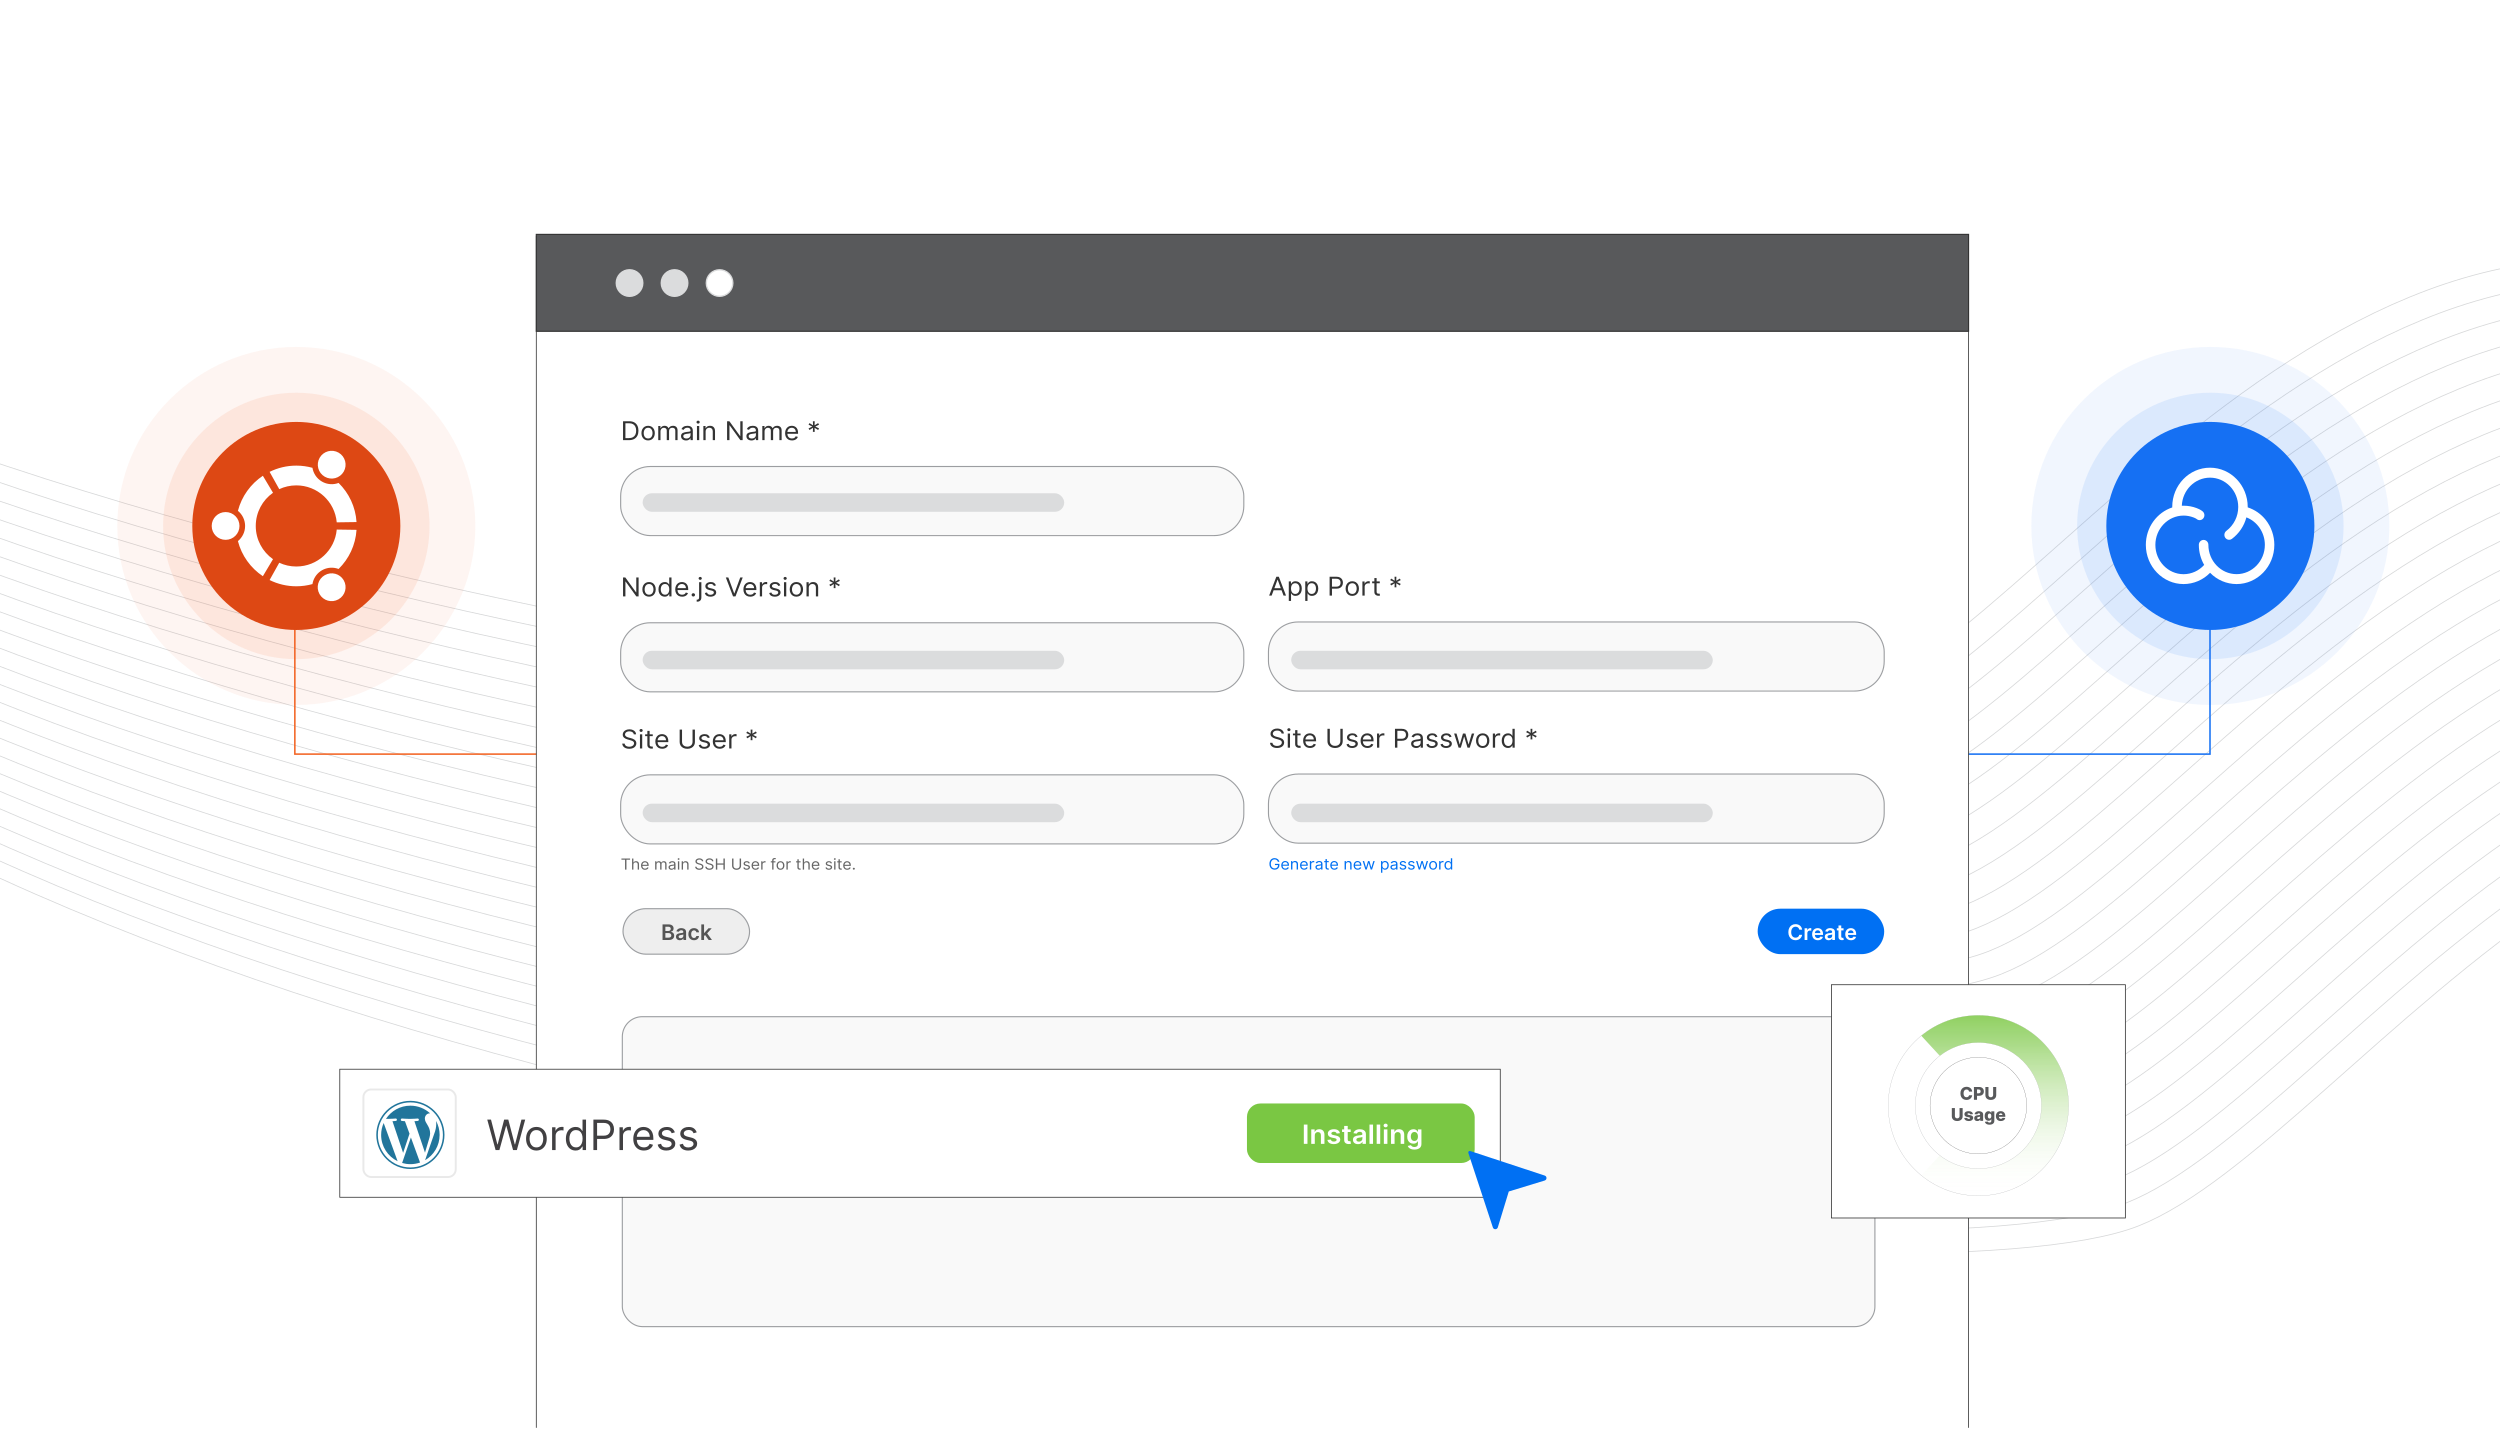 <?xml version="1.0" encoding="UTF-8"?><svg id="Layer_1" xmlns="http://www.w3.org/2000/svg" xmlns:xlink="http://www.w3.org/1999/xlink" viewBox="0 0 350 200"><defs><clipPath id="clippath"><rect y="-.106" width="350" height="200" fill="none" stroke-width="0"/></clipPath><filter id="drop-shadow-1" filterUnits="userSpaceOnUse"><feOffset dx=".483" dy=".483"/><feGaussianBlur result="blur" stdDeviation=".725"/><feFlood flood-color="#333" flood-opacity=".07"/><feComposite in2="blur" operator="in"/><feComposite in="SourceGraphic"/></filter><filter id="drop-shadow-2" filterUnits="userSpaceOnUse"><feOffset dx=".483" dy=".483"/><feGaussianBlur result="blur-2" stdDeviation=".725"/><feFlood flood-color="#333" flood-opacity=".07"/><feComposite in2="blur-2" operator="in"/><feComposite in="SourceGraphic"/></filter><filter id="drop-shadow-3" filterUnits="userSpaceOnUse"><feOffset dx=".993" dy=".993"/><feGaussianBlur result="blur-3" stdDeviation="1.489"/><feFlood flood-color="#333" flood-opacity=".04"/><feComposite in2="blur-3" operator="in"/><feComposite in="SourceGraphic"/></filter><linearGradient id="linear-gradient" x1="279.293" y1="167.41" x2="279.293" y2="142.152" gradientUnits="userSpaceOnUse"><stop offset=".001" stop-color="#fff" stop-opacity="0"/><stop offset=".497" stop-color="#b8e19a" stop-opacity=".533"/><stop offset=".84" stop-color="#8bce5b" stop-opacity=".869"/><stop offset="1" stop-color="#7ac743"/></linearGradient></defs><g clip-path="url(#clippath)"><rect width="350" height="200" fill="#fff" stroke-width="0"/><rect x="-76" y="-.4" width="502" height="200.8" fill="#fff" stroke-width="0"/><rect x="-76" y="-.4" width="502" height="200.8" fill="none" stroke-width="0"/><g opacity=".52"><path d="M-185,94.812S-144.433-.526-44.873,47.089c99.56,47.616,273.566,62.779,303.979,50.869,30.413-11.911,79.111-95.238,145.124-46.54,66.013,48.698,116.546,42.058,116.546,42.058" fill="none" stroke="#b1b3b5" stroke-miterlimit="10" stroke-width=".112"/><path d="M-183.251,98.016S-142.685,2.678-43.124,50.293c99.56,47.616,273.566,62.779,303.979,50.869,30.413-11.911,79.111-95.238,145.124-46.54,66.013,48.698,116.546,42.058,116.546,42.058" fill="none" stroke="#b1b3b5" stroke-miterlimit="10" stroke-width=".112"/><path d="M-181.502,101.22S-140.936,5.882-41.376,53.498c99.56,47.616,273.566,62.779,303.979,50.869s79.111-95.238,145.124-46.54c66.013,48.698,116.546,42.058,116.546,42.058" fill="none" stroke="#b1b3b5" stroke-miterlimit="10" stroke-width=".112"/><path d="M-179.753,104.424S-139.187,9.086-39.627,56.702c99.56,47.616,273.566,62.779,303.979,50.869,30.413-11.911,79.111-95.238,145.124-46.54s116.546,42.058,116.546,42.058" fill="none" stroke="#b1b3b5" stroke-miterlimit="10" stroke-width=".112"/><path d="M-178.005,107.629S-137.438,12.29-37.878,59.906c99.56,47.616,273.566,62.779,303.979,50.869,30.413-11.911,79.111-95.238,145.124-46.54,66.013,48.698,116.546,42.058,116.546,42.058" fill="none" stroke="#b1b3b5" stroke-miterlimit="10" stroke-width=".112"/><path d="M-176.256,110.833S-135.689,15.494-36.129,63.11c99.56,47.616,273.566,62.779,303.979,50.869s79.111-95.238,145.124-46.54c66.013,48.698,116.546,42.058,116.546,42.058" fill="none" stroke="#b1b3b5" stroke-miterlimit="10" stroke-width=".112"/><path d="M-174.507,114.037S-133.94,18.698-34.38,66.314c99.56,47.616,273.566,62.779,303.979,50.869,30.413-11.911,79.111-95.238,145.124-46.54,66.013,48.698,116.546,42.058,116.546,42.058" fill="none" stroke="#b1b3b5" stroke-miterlimit="10" stroke-width=".112"/><path d="M-172.758,117.241S-132.191,21.902-32.631,69.518c99.56,47.616,273.566,62.779,303.979,50.869,30.413-11.911,79.111-95.238,145.124-46.54,66.013,48.698,116.546,42.058,116.546,42.058" fill="none" stroke="#b1b3b5" stroke-miterlimit="10" stroke-width=".112"/><path d="M-171.009,120.445S-130.442,25.107-30.882,72.722c99.56,47.616,273.566,62.779,303.979,50.869,30.413-11.911,79.111-95.238,145.124-46.54,66.013,48.698,116.546,42.058,116.546,42.058" fill="none" stroke="#b1b3b5" stroke-miterlimit="10" stroke-width=".112"/><path d="M-169.26,123.649S-128.694,28.311-29.134,75.926c99.56,47.616,273.566,62.779,303.979,50.869,30.413-11.911,79.111-95.238,145.124-46.54,66.013,48.698,116.546,42.058,116.546,42.058" fill="none" stroke="#b1b3b5" stroke-miterlimit="10" stroke-width=".112"/><path d="M-167.511,126.853S-126.945,31.515-27.385,79.13c99.56,47.616,273.566,62.779,303.979,50.869,30.413-11.911,79.111-95.238,145.124-46.54,66.013,48.698,116.546,42.058,116.546,42.058" fill="none" stroke="#b1b3b5" stroke-miterlimit="10" stroke-width=".112"/><path d="M-165.762,130.057S-125.196,34.719-25.636,82.335c99.56,47.616,273.566,62.779,303.979,50.869,30.413-11.911,79.111-95.238,145.124-46.54,66.013,48.698,116.546,42.058,116.546,42.058" fill="none" stroke="#b1b3b5" stroke-miterlimit="10" stroke-width=".112"/><path d="M-164.014,133.262S-123.447,37.923-23.887,85.539c99.56,47.616,273.566,62.779,303.979,50.869,30.413-11.911,79.111-95.238,145.124-46.54s116.546,42.058,116.546,42.058" fill="none" stroke="#b1b3b5" stroke-miterlimit="10" stroke-width=".112"/><path d="M-162.265,136.466S-121.698,41.127-22.138,88.743c99.56,47.616,273.566,62.779,303.979,50.869,30.413-11.911,79.111-95.238,145.124-46.54,66.013,48.698,116.546,42.058,116.546,42.058" fill="none" stroke="#b1b3b5" stroke-miterlimit="10" stroke-width=".112"/><path d="M-160.516,139.67S-119.949,44.331-20.389,91.947c99.56,47.616,273.566,62.779,303.979,50.869,30.413-11.911,79.111-95.238,145.124-46.54,66.013,48.698,116.546,42.058,116.546,42.058" fill="none" stroke="#b1b3b5" stroke-miterlimit="10" stroke-width=".112"/><path d="M-158.767,142.874S-118.2,47.535-18.64,95.151s273.566,62.779,303.979,50.869c30.413-11.911,79.111-95.238,145.124-46.54s116.546,42.058,116.546,42.058" fill="none" stroke="#b1b3b5" stroke-miterlimit="10" stroke-width=".112"/><path d="M-157.018,146.078S-116.451,50.739-16.891,98.355s273.566,62.779,303.979,50.869,79.111-95.238,145.124-46.54c66.013,48.698,116.546,42.058,116.546,42.058" fill="none" stroke="#b1b3b5" stroke-miterlimit="10" stroke-width=".112"/><path d="M-155.269,149.282S-114.703,53.944-15.143,101.559c99.56,47.616,273.566,62.779,303.979,50.869,30.413-11.911,79.111-95.238,145.124-46.54,66.013,48.698,116.546,42.058,116.546,42.058" fill="none" stroke="#b1b3b5" stroke-miterlimit="10" stroke-width=".112"/><path d="M-153.52,152.486S-112.954,57.148-13.394,104.763c99.56,47.616,273.566,62.779,303.979,50.869,30.413-11.911,79.111-95.238,145.124-46.54,66.013,48.698,116.546,42.058,116.546,42.058" fill="none" stroke="#b1b3b5" stroke-miterlimit="10" stroke-width=".112"/><path d="M-151.772,155.69S-111.205,60.352-11.645,107.968c99.56,47.616,273.566,62.779,303.979,50.869,30.413-11.911,79.111-95.238,145.124-46.54,66.013,48.698,116.546,42.058,116.546,42.058" fill="none" stroke="#b1b3b5" stroke-miterlimit="10" stroke-width=".112"/><path d="M-150.023,158.894S-109.456,63.556-9.896,111.172c99.56,47.616,273.566,62.779,303.979,50.869,30.413-11.911,79.111-95.238,145.124-46.54,66.013,48.698,116.546,42.058,116.546,42.058" fill="none" stroke="#b1b3b5" stroke-miterlimit="10" stroke-width=".112"/><path d="M-148.274,162.099S-107.707,66.76-8.147,114.376s273.566,62.779,303.979,50.869,79.111-95.238,145.124-46.54c66.013,48.698,116.546,42.058,116.546,42.058" fill="none" stroke="#b1b3b5" stroke-miterlimit="10" stroke-width=".112"/><path d="M-146.525,165.303S-105.958,69.964-6.398,117.58s273.566,62.779,303.979,50.869c30.413-11.911,79.111-95.238,145.124-46.54,66.013,48.698,116.546,42.058,116.546,42.058" fill="none" stroke="#b1b3b5" stroke-miterlimit="10" stroke-width=".112"/><path d="M-144.776,168.507S-104.21,73.168-4.649,120.784s273.566,62.779,303.979,50.869c30.413-11.911,79.111-95.238,145.124-46.54,66.013,48.698,116.546,42.058,116.546,42.058" fill="none" stroke="#b1b3b5" stroke-miterlimit="10" stroke-width=".112"/></g><polyline points="41.279 81.89 41.279 105.575 96.46 105.575" fill="none" stroke="#f26322" stroke-miterlimit="10" stroke-width=".216"/><polyline points="309.4 81.89 309.4 105.575 254.219 105.575" fill="none" stroke="#1570f3" stroke-miterlimit="10" stroke-width=".216"/><rect x="75.082" y="33.064" width="200.516" height="171.452" fill="#fff" stroke="#333" stroke-miterlimit="10" stroke-width=".112"/><rect x="75.082" y="32.814" width="200.516" height="13.564" fill="#58595b" stroke="#333" stroke-miterlimit="10" stroke-width=".162"/><circle cx="88.134" cy="39.626" r="1.857" fill="#dbdcdd" stroke="#dbdcdd" stroke-miterlimit="10" stroke-width=".193"/><circle cx="94.436" cy="39.626" r="1.857" fill="#dbdcdd" stroke="#dbdcdd" stroke-miterlimit="10" stroke-width=".193"/><circle cx="100.739" cy="39.626" r="1.857" fill="#fff" stroke="#dbdcdd" stroke-miterlimit="10" stroke-width=".193"/><rect x="86.892" y="87.186" width="87.241" height="9.672" rx="4.15" ry="4.15" fill="#f9f9f9" stroke="#9c9ea1" stroke-miterlimit="10" stroke-width=".157"/><path d="M89.405,80.849v2.644h-.322l-1.498-2.077h-.027v2.077h-.333v-2.644h.322l1.504,2.082h.027v-2.082h.328Z" fill="#333" stroke-width="0"/><path d="M90.866,83.535c-.186,0-.35-.043-.489-.128-.14-.085-.249-.205-.328-.358-.079-.153-.118-.332-.118-.537,0-.206.039-.387.118-.541.078-.154.188-.274.328-.359.14-.085.303-.128.489-.128.186,0,.349.043.489.128.14.085.249.205.328.359s.118.335.118.541c0,.205-.04.384-.118.537s-.188.273-.328.358c-.14.085-.303.128-.489.128ZM90.866,83.261c.141,0,.258-.035.349-.104s.159-.162.203-.275c.044-.113.066-.236.066-.369,0-.132-.022-.256-.066-.371s-.111-.207-.203-.278c-.091-.07-.208-.105-.349-.105-.142,0-.258.035-.349.105-.091.071-.159.164-.203.278-.044.114-.066.238-.066.371,0,.133.022.256.066.369.043.114.111.206.203.275s.207.104.349.104Z" fill="#333" stroke-width="0"/><path d="M93.062,83.535c-.172,0-.324-.042-.455-.126-.132-.084-.235-.203-.309-.356s-.111-.335-.111-.546c0-.208.037-.389.111-.542s.178-.272.31-.355c.133-.084.286-.125.46-.125.134,0,.24.021.319.064.078.043.138.091.18.144.042.054.074.098.098.132h.027v-.976h.317v2.644h-.306v-.305h-.038c-.023.036-.057.082-.1.136s-.104.103-.184.146c-.08.043-.185.064-.318.064ZM93.106,83.261c.127,0,.234-.032.322-.096.087-.064.154-.153.2-.268.046-.114.069-.246.069-.396,0-.148-.022-.278-.067-.39-.045-.111-.111-.198-.199-.261-.087-.062-.196-.093-.325-.093-.134,0-.246.033-.335.099-.089.066-.156.155-.2.267s-.066.238-.066.378c0,.141.022.269.068.384.045.115.112.206.201.273.089.068.2.102.333.102Z" fill="#333" stroke-width="0"/><path d="M95.495,83.535c-.199,0-.37-.043-.514-.127s-.254-.204-.332-.356c-.078-.153-.116-.331-.116-.534s.039-.383.116-.538c.077-.155.185-.277.325-.364s.302-.131.488-.131c.107,0,.213.017.318.052.105.034.2.09.286.167s.154.179.206.306c.051.127.077.282.077.467v.129h-1.59v-.263h1.268c0-.112-.023-.212-.069-.3s-.111-.157-.196-.207c-.085-.051-.185-.076-.299-.076-.127,0-.235.03-.327.089-.092.06-.162.138-.211.233-.049.095-.074.198-.074.307v.176c0,.15.027.276.081.38.054.103.13.182.227.236.097.054.209.081.337.081.083,0,.159-.011.226-.034s.126-.057.175-.103c.049-.046.087-.103.114-.172l.306.083c-.032.1-.086.188-.163.263-.076.075-.17.134-.282.175-.112.042-.237.063-.377.063Z" fill="#333" stroke-width="0"/><path d="M97.064,83.514c-.066,0-.123-.022-.17-.068-.048-.045-.071-.1-.071-.164,0-.064.023-.118.071-.164.047-.045.104-.068.17-.068s.123.023.17.068c.047.046.071.101.071.164,0,.043-.011.081-.033.116-.021.036-.051.064-.087.085-.036.021-.077.031-.122.031Z" fill="#333" stroke-width="0"/><path d="M97.874,81.51h.317v2.128c0,.123-.022.228-.065.318-.043.089-.109.159-.196.208-.087.049-.197.073-.33.073h-.065v-.284h.059c.097,0,.168-.027.212-.082.045-.055.067-.133.067-.233v-2.128ZM98.03,81.179c-.062,0-.115-.021-.159-.061-.044-.04-.066-.089-.066-.145,0-.057.022-.105.066-.146s.097-.061.159-.061c.061,0,.115.021.159.061.044.041.066.089.066.146,0,.057-.022.105-.066.145-.044.041-.098.061-.159.061Z" fill="#333" stroke-width="0"/><path d="M100.232,81.954l-.285.078c-.018-.045-.044-.09-.079-.134-.035-.043-.082-.079-.14-.107-.059-.029-.135-.043-.227-.043-.127,0-.231.028-.315.084s-.126.126-.126.211c0,.076.029.136.086.18s.146.081.269.11l.306.072c.184.043.322.108.412.197s.136.202.136.34c0,.114-.034.215-.102.305-.067.09-.162.16-.283.212-.121.052-.261.078-.421.078-.21,0-.385-.044-.522-.132s-.225-.216-.262-.385l.301-.072c.029.106.083.186.163.24.08.053.185.08.315.08.147,0,.265-.031.352-.091.087-.06.131-.134.131-.219,0-.069-.025-.127-.075-.174-.05-.047-.127-.082-.231-.105l-.344-.078c-.189-.043-.328-.11-.415-.201-.088-.091-.132-.205-.132-.342,0-.112.033-.211.099-.297s.156-.154.27-.203c.114-.049.244-.074.389-.074.204,0,.364.043.481.129.117.086.2.2.249.341Z" fill="#333" stroke-width="0"/><path d="M101.967,80.849l.816,2.226h.032l.816-2.226h.349l-1.01,2.644h-.344l-1.01-2.644h.349Z" fill="#333" stroke-width="0"/><path d="M105.039,83.535c-.199,0-.37-.043-.514-.127s-.254-.204-.332-.356c-.078-.153-.116-.331-.116-.534s.039-.383.116-.538c.077-.155.185-.277.325-.364s.302-.131.488-.131c.107,0,.213.017.318.052.105.034.2.09.286.167s.154.179.206.306c.051.127.077.282.077.467v.129h-1.59v-.263h1.268c0-.112-.023-.212-.069-.3s-.111-.157-.196-.207c-.085-.051-.185-.076-.299-.076-.127,0-.235.03-.327.089-.092.06-.162.138-.211.233-.049.095-.074.198-.074.307v.176c0,.15.027.276.081.38.054.103.13.182.227.236.097.054.209.081.337.081.083,0,.159-.011.226-.034s.126-.057.175-.103c.049-.046.087-.103.114-.172l.306.083c-.032.1-.086.188-.163.263-.076.075-.17.134-.282.175-.112.042-.237.063-.377.063Z" fill="#333" stroke-width="0"/><path d="M106.376,83.493v-1.983h.306v.299h.021c.038-.098.105-.178.204-.239.098-.061.209-.092.333-.092.023,0,.052.001.087.002.035.001.061.002.079.004v.31c-.011-.003-.035-.007-.073-.013-.038-.005-.078-.008-.12-.008-.101,0-.19.02-.268.06-.078.04-.14.095-.185.166-.045.07-.068.15-.068.239v1.255h-.317Z" fill="#333" stroke-width="0"/><path d="M109.244,81.954l-.285.078c-.018-.045-.044-.09-.079-.134-.035-.043-.082-.079-.14-.107-.059-.029-.135-.043-.227-.043-.127,0-.231.028-.315.084s-.126.126-.126.211c0,.076.029.136.086.18s.146.081.269.11l.306.072c.184.043.322.108.412.197s.136.202.136.34c0,.114-.034.215-.102.305-.067.09-.162.16-.283.212-.121.052-.261.078-.421.078-.21,0-.385-.044-.522-.132s-.225-.216-.262-.385l.301-.072c.029.106.083.186.163.24.08.053.185.08.315.08.147,0,.265-.031.352-.091.087-.06.131-.134.131-.219,0-.069-.025-.127-.075-.174-.05-.047-.127-.082-.231-.105l-.344-.078c-.189-.043-.328-.11-.415-.201-.088-.091-.132-.205-.132-.342,0-.112.033-.211.099-.297s.156-.154.27-.203c.114-.049.244-.074.389-.074.204,0,.364.043.481.129.117.086.2.2.249.341Z" fill="#333" stroke-width="0"/><path d="M109.92,81.179c-.062,0-.115-.021-.159-.061-.044-.04-.066-.089-.066-.145,0-.057.022-.105.066-.146s.097-.061.159-.061c.061,0,.115.021.159.061.044.041.066.089.066.146,0,.057-.022.105-.066.145-.044.041-.098.061-.159.061ZM109.759,83.493v-1.983h.317v1.983h-.317Z" fill="#333" stroke-width="0"/><path d="M111.494,83.535c-.186,0-.35-.043-.489-.128-.14-.085-.249-.205-.328-.358-.079-.153-.118-.332-.118-.537,0-.206.039-.387.118-.541.078-.154.188-.274.328-.359.14-.085.303-.128.489-.128.186,0,.349.043.489.128.14.085.249.205.328.359s.118.335.118.541c0,.205-.04.384-.118.537s-.188.273-.328.358c-.14.085-.303.128-.489.128ZM111.494,83.261c.141,0,.258-.035.349-.104s.159-.162.203-.275c.044-.113.066-.236.066-.369,0-.132-.022-.256-.066-.371s-.111-.207-.203-.278c-.091-.07-.208-.105-.349-.105-.142,0-.258.035-.349.105-.091.071-.159.164-.203.278-.044.114-.066.238-.066.371,0,.133.022.256.066.369.043.114.111.206.203.275s.207.104.349.104Z" fill="#333" stroke-width="0"/><path d="M113.228,82.3v1.193h-.317v-1.983h.306v.31h.027c.048-.101.122-.182.22-.243.098-.061.226-.092.381-.092.14,0,.262.027.366.082.105.055.186.137.245.248.058.11.087.25.087.419v1.26h-.317v-1.24c0-.156-.043-.277-.127-.365s-.2-.131-.346-.131c-.101,0-.191.021-.271.063-.08.043-.142.104-.188.185-.045.081-.068.179-.068.294Z" fill="#333" stroke-width="0"/><path d="M116.714,82.336l.021-.568-.499.305-.129-.217.526-.263-.526-.264.129-.217.499.305-.021-.568h.258l-.021.568.499-.305.129.217-.526.264.526.263-.129.217-.499-.305.021.568h-.258Z" fill="#333" stroke-width="0"/><rect x="177.585" y="87.076" width="86.203" height="9.672" rx="4.15" ry="4.15" fill="#f9f9f9" stroke="#9c9ea1" stroke-miterlimit="10" stroke-width=".157"/><path d="M178.029,83.384h-.35l1.01-2.644h.344l1.01,2.644h-.349l-.821-2.226h-.021l-.822,2.226ZM178.158,82.351h1.407v.284h-1.407v-.284Z" fill="#333" stroke-width="0"/><path d="M180.43,84.127v-2.727h.307v.315h.037c.023-.034.056-.079.098-.132.041-.054.102-.102.18-.144.078-.043.185-.064.318-.064.174,0,.327.042.459.125.133.084.236.202.31.355s.111.334.111.542c0,.21-.037.392-.111.546s-.178.273-.309.356c-.132.084-.283.126-.455.126-.133,0-.238-.021-.318-.064-.08-.043-.141-.091-.184-.146s-.076-.1-.1-.136h-.027v1.048h-.316ZM180.741,82.392c0,.15.022.282.068.396.046.114.112.204.2.268s.195.096.322.096c.133,0,.243-.034.332-.102.09-.067.156-.159.201-.273.045-.115.068-.243.068-.384,0-.14-.022-.266-.066-.378-.045-.112-.111-.201-.2-.267s-.2-.099-.335-.099c-.129,0-.237.031-.325.093-.087.062-.153.149-.198.261-.045.112-.067.242-.067.39Z" fill="#333" stroke-width="0"/><path d="M182.734,84.127v-2.727h.306v.315h.038c.023-.034.055-.079.097-.132s.102-.102.181-.144c.078-.043.184-.064.318-.064.174,0,.326.042.459.125s.236.202.31.355.111.334.111.542c0,.21-.037.392-.111.546s-.178.273-.309.356c-.133.084-.283.126-.455.126-.133,0-.239-.021-.318-.064-.08-.043-.142-.091-.185-.146s-.075-.1-.099-.136h-.027v1.048h-.316ZM183.045,82.392c0,.15.023.282.068.396.047.114.113.204.201.268.087.064.194.096.322.096.132,0,.242-.034.332-.102.089-.067.156-.159.201-.273.045-.115.068-.243.068-.384,0-.14-.023-.266-.066-.378-.045-.112-.111-.201-.201-.267-.089-.066-.2-.099-.334-.099-.129,0-.238.031-.326.093-.087.062-.153.149-.198.261-.044.112-.067.242-.067.39Z" fill="#333" stroke-width="0"/><path d="M186.144,83.384v-2.644h.929c.216,0,.392.037.53.111.137.075.238.175.305.302s.1.268.1.423c0,.156-.033.298-.1.425-.065.127-.166.229-.303.304-.138.076-.312.113-.527.113h-.666v-.284h.656c.146,0,.266-.024.355-.074.09-.049.154-.116.195-.199.041-.084.06-.179.06-.285,0-.105-.019-.2-.06-.284s-.106-.149-.197-.197c-.09-.048-.21-.072-.359-.072h-.586v2.361h-.332Z" fill="#333" stroke-width="0"/><path d="M189.318,83.425c-.186,0-.35-.043-.489-.128-.14-.085-.249-.205-.327-.358-.079-.153-.118-.332-.118-.537,0-.206.039-.387.118-.541.078-.154.188-.274.327-.359.14-.085.303-.128.489-.128s.35.043.489.128c.14.085.249.205.327.359.079.154.118.335.118.541,0,.205-.039.384-.118.537-.078.153-.188.273-.327.358-.14.085-.303.128-.489.128ZM189.318,83.151c.142,0,.258-.035.349-.104.092-.07.159-.162.203-.275.044-.113.065-.236.065-.369,0-.132-.021-.256-.065-.371s-.111-.207-.203-.278c-.091-.07-.207-.105-.349-.105s-.258.035-.35.105c-.091.071-.158.164-.202.278s-.065.238-.065.371c0,.133.021.256.065.369.044.114.111.206.202.275.092.07.208.104.35.104Z" fill="#333" stroke-width="0"/><path d="M190.736,83.384v-1.983h.306v.299h.021c.038-.098.106-.178.204-.239.099-.061.21-.092.333-.092.023,0,.053.001.088.002s.061.002.079.004v.31c-.011-.003-.035-.007-.073-.013-.038-.005-.078-.008-.12-.008-.101,0-.19.02-.268.06-.079.04-.141.095-.185.166-.045.07-.068.15-.068.239v1.255h-.316Z" fill="#333" stroke-width="0"/><path d="M193.168,81.4v.258h-1.068v-.258h1.068ZM192.411,80.925h.316v1.891c0,.086.014.15.04.193.026.043.06.071.102.085.042.014.086.021.133.021.035,0,.064-.002.086-.006s.04-.007.054-.01l.065.274c-.021.008-.052.016-.09.024-.039.008-.088.012-.146.012-.09,0-.177-.019-.263-.056-.085-.037-.156-.093-.212-.169s-.084-.171-.084-.287v-1.974Z" fill="#333" stroke-width="0"/><path d="M195.236,82.227l.021-.568-.5.305-.129-.217.526-.263-.526-.264.129-.217.5.305-.021-.568h.258l-.021.568.499-.305.129.217-.526.264.526.263-.129.217-.499-.305.021.568h-.258Z" fill="#333" stroke-width="0"/><rect x="246.074" y="127.216" width="17.713" height="6.367" rx="3.183" ry="3.183" fill="#0070f3" stroke-width="0"/><path d="M252.296,130.151h-.399c-.011-.065-.032-.123-.062-.174-.031-.051-.069-.094-.114-.13-.046-.036-.098-.062-.155-.081-.059-.018-.121-.027-.188-.027-.119,0-.225.03-.316.089s-.164.146-.216.261c-.052.114-.078.253-.078.418,0,.168.026.308.078.422.053.114.125.201.216.259.092.058.196.087.315.087.066,0,.127-.009.185-.026s.109-.043.155-.077.085-.076.116-.127c.031-.05.054-.106.065-.171l.399.002c-.015.104-.047.202-.097.292-.049.091-.114.171-.193.241-.08.069-.173.123-.28.162-.106.039-.226.058-.355.058-.192,0-.364-.044-.515-.133-.151-.089-.271-.218-.356-.386-.087-.168-.131-.37-.131-.605,0-.236.044-.438.132-.605.087-.168.206-.296.357-.385s.322-.133.513-.133c.122,0,.235.017.34.051s.198.084.279.15c.082.066.149.146.203.241.053.095.088.204.103.325Z" fill="#fff" stroke-width="0"/><path d="M252.643,131.601v-1.641h.375v.273h.018c.029-.095.081-.168.154-.22.073-.051.156-.077.25-.077.021,0,.046.001.072.002.027.002.049.004.067.008v.355c-.017-.006-.043-.011-.078-.016-.035-.004-.069-.007-.102-.007-.07,0-.134.015-.19.045-.057.03-.101.072-.132.126-.032.054-.049.115-.049.185v.964h-.387Z" fill="#fff" stroke-width="0"/><path d="M254.494,131.633c-.164,0-.307-.035-.426-.103-.119-.069-.211-.167-.274-.293-.065-.127-.097-.275-.097-.447,0-.169.032-.317.097-.445.065-.128.155-.228.272-.299.115-.072.252-.107.408-.107.102,0,.197.016.287.049.09.032.17.083.239.15.069.068.124.154.164.258.04.104.06.229.06.373v.119h-1.345v-.261h.975c-.001-.074-.017-.14-.049-.198-.031-.058-.074-.104-.13-.137-.057-.034-.121-.05-.195-.05-.079,0-.148.019-.208.057-.06.038-.106.088-.14.149-.033.062-.05.129-.051.203v.228c0,.095.018.177.053.245.034.068.083.12.145.156.064.036.137.054.221.054.056,0,.106-.008.152-.024.046-.016.085-.04.118-.071.034-.031.06-.07.076-.116l.361.041c-.022.095-.066.178-.13.249-.064.071-.145.126-.244.164-.099.039-.212.059-.34.059Z" fill="#fff" stroke-width="0"/><path d="M256.023,131.634c-.104,0-.197-.019-.28-.056s-.148-.093-.196-.166c-.049-.073-.072-.164-.072-.272,0-.092.017-.169.051-.23s.081-.109.14-.145c.06-.036.126-.064.201-.083.074-.019.151-.033.231-.041.097-.01.175-.019.234-.027s.103-.021.131-.039.041-.044.041-.082v-.006c0-.081-.023-.143-.071-.187-.048-.044-.117-.066-.206-.066-.095,0-.17.021-.226.062-.055.042-.092.09-.111.146l-.361-.051c.029-.1.076-.183.142-.251s.145-.118.24-.152.199-.051.314-.051c.079,0,.158.009.236.028s.15.049.215.091.117.1.156.172c.04.073.06.164.06.273v1.098h-.372v-.226h-.013c-.023.046-.057.088-.099.128s-.096.071-.159.095c-.064.023-.139.036-.224.036ZM256.124,131.35c.077,0,.144-.016.201-.046.058-.031.102-.072.133-.123.03-.051.046-.107.046-.168v-.193c-.012.01-.032.019-.061.028-.028.008-.06.016-.097.022-.035.006-.07.012-.105.017-.035.005-.065.009-.091.013-.058.008-.109.021-.155.039-.045.018-.081.043-.107.074-.026.031-.04.072-.04.122,0,.071.026.125.078.161.052.037.118.055.199.055Z" fill="#fff" stroke-width="0"/><path d="M258.098,129.96v.299h-.942v-.299h.942ZM257.388,129.567h.387v1.54c0,.052.008.092.024.119.016.027.037.046.064.056.026.01.056.015.087.015.024,0,.047-.002.067-.005.019-.003.035-.007.046-.01l.065.302c-.021.007-.05.015-.088.023-.038.009-.085.014-.14.015-.097.003-.184-.012-.262-.044-.077-.032-.139-.083-.185-.151-.045-.068-.067-.154-.066-.256v-1.605Z" fill="#fff" stroke-width="0"/><path d="M259.131,131.633c-.164,0-.307-.035-.426-.103-.119-.069-.211-.167-.274-.293-.065-.127-.097-.275-.097-.447,0-.169.032-.317.097-.445.065-.128.155-.228.272-.299.115-.072.252-.107.408-.107.102,0,.197.016.287.049.09.032.17.083.239.15.069.068.124.154.164.258.04.104.06.229.06.373v.119h-1.345v-.261h.975c-.001-.074-.017-.14-.049-.198-.031-.058-.074-.104-.13-.137-.057-.034-.121-.05-.195-.05-.079,0-.148.019-.208.057-.06.038-.106.088-.14.149-.033.062-.05.129-.051.203v.228c0,.095.018.177.053.245.034.068.083.12.145.156.064.036.137.054.221.054.056,0,.106-.008.152-.024.046-.016.085-.04.118-.071.034-.031.06-.07.076-.116l.361.041c-.022.095-.066.178-.13.249-.064.071-.145.126-.244.164-.099.039-.212.059-.34.059Z" fill="#fff" stroke-width="0"/><rect x="87.223" y="127.216" width="17.713" height="6.367" rx="3.183" ry="3.183" fill="#eee" stroke="#9c9ea1" stroke-miterlimit="10" stroke-width=".162"/><path d="M92.756,131.601v-2.188h.837c.158,0,.29.025.395.074s.184.117.236.202c.052.085.078.183.078.29,0,.089-.017.165-.051.229-.034.063-.08.114-.138.153-.058.04-.122.067-.193.085v.021c.078.004.152.028.224.071.071.043.13.104.175.182.046.079.068.173.068.284,0,.113-.027.215-.082.305-.055.09-.137.161-.248.213-.111.052-.249.078-.417.078h-.885ZM93.152,130.344h.392c.068,0,.13-.013.185-.038.055-.025.098-.061.13-.108.031-.047.047-.102.047-.167,0-.085-.03-.154-.089-.209-.06-.055-.147-.083-.264-.083h-.401v.604ZM93.152,131.27h.426c.144,0,.248-.028.311-.083.064-.055.096-.126.096-.213,0-.065-.016-.123-.048-.176-.032-.052-.078-.094-.137-.124s-.129-.045-.211-.045h-.437v.641Z" fill="#555" stroke-width="0"/><path d="M95.188,131.634c-.104,0-.198-.019-.28-.056-.083-.038-.149-.093-.197-.166s-.072-.164-.072-.272c0-.092.017-.169.051-.23s.081-.109.14-.145c.059-.036.126-.064.2-.083.074-.019.151-.033.231-.041.096-.01.174-.019.234-.027.06-.008.103-.021.131-.039s.041-.044.041-.082v-.006c0-.081-.024-.143-.072-.187-.047-.044-.116-.066-.206-.066-.095,0-.169.021-.225.062s-.092.09-.112.146l-.361-.051c.028-.1.075-.183.141-.251.065-.067.145-.118.24-.152s.199-.051.314-.051c.079,0,.158.009.236.028.079.019.15.049.215.091s.117.1.156.172c.04.073.06.164.06.273v1.098h-.372v-.226h-.013c-.023.046-.056.088-.099.128s-.095.071-.159.095c-.064.023-.138.036-.224.036ZM95.288,131.35c.078,0,.145-.016.202-.046.057-.031.101-.072.132-.123s.046-.107.046-.168v-.193c-.012.01-.033.019-.061.028-.029.008-.061.016-.097.022-.036.006-.071.012-.105.017-.035.005-.065.009-.091.013-.058.008-.109.021-.155.039-.046.018-.082.043-.108.074-.026.031-.04.072-.04.122,0,.071.026.125.078.161.052.037.118.055.198.055Z" fill="#555" stroke-width="0"/><path d="M97.16,131.633c-.164,0-.305-.036-.421-.108-.117-.072-.207-.171-.271-.299-.063-.127-.094-.273-.094-.44,0-.167.032-.314.096-.441.065-.128.155-.228.272-.299s.256-.107.416-.107c.133,0,.252.024.354.073.103.049.185.118.247.206.061.089.096.192.104.31h-.37c-.015-.079-.05-.145-.106-.198-.056-.053-.13-.08-.224-.08-.079,0-.148.021-.208.064-.06.043-.106.103-.14.182s-.05.174-.05.284c0,.112.017.207.049.288.033.08.079.142.138.185s.129.065.21.065c.057,0,.108-.011.153-.032.045-.022.083-.053.114-.095s.052-.091.063-.15h.37c-.009.116-.043.219-.102.308s-.14.159-.241.209c-.102.05-.222.076-.359.076Z" fill="#555" stroke-width="0"/><path d="M98.181,131.601v-2.188h.387v2.188h-.387ZM98.533,131.087l-.001-.467h.061l.59-.659h.452l-.725.808h-.08l-.297.318ZM99.21,131.601l-.534-.747.261-.273.736,1.019h-.462Z" fill="#555" stroke-width="0"/><rect x="86.892" y="108.477" width="87.241" height="9.672" rx="4.15" ry="4.15" fill="#f9f9f9" stroke="#9c9ea1" stroke-miterlimit="10" stroke-width=".157"/><path d="M88.728,102.802c-.016-.131-.082-.232-.196-.305-.114-.073-.255-.109-.421-.109-.122,0-.228.019-.319.057-.091.038-.162.09-.212.156-.05.066-.076.142-.076.226,0,.07.018.131.053.181.036.05.081.092.137.126.055.033.113.06.174.081.061.021.117.038.168.051l.279.072c.071.018.151.043.24.075.088.032.172.075.253.13s.148.124.201.21c.053.085.08.19.08.314,0,.143-.039.272-.116.387-.078.115-.19.207-.338.275-.148.068-.328.102-.539.102-.197,0-.367-.03-.511-.092-.144-.061-.256-.146-.338-.255-.082-.109-.128-.236-.139-.381h.344c.009.1.044.182.105.247.061.065.139.113.233.144.095.032.196.047.306.047.127,0,.241-.02.342-.06s.181-.096.24-.168.089-.156.089-.252c0-.088-.026-.159-.077-.214-.051-.055-.118-.1-.202-.134-.083-.035-.173-.065-.27-.09l-.338-.093c-.215-.059-.385-.144-.51-.254-.126-.11-.188-.254-.188-.433,0-.148.042-.277.126-.388.084-.111.196-.197.338-.258s.3-.092.476-.092c.177,0,.335.03.473.091.138.06.247.144.328.248s.123.224.128.358h-.322Z" fill="#333" stroke-width="0"/><path d="M89.754,102.471c-.062,0-.115-.021-.159-.061-.044-.04-.066-.089-.066-.145,0-.057.022-.105.066-.146s.097-.061.159-.061c.061,0,.115.021.159.061.044.041.066.089.066.146,0,.057-.022.105-.066.145-.044.041-.098.061-.159.061ZM89.593,104.785v-1.983h.317v1.983h-.317Z" fill="#333" stroke-width="0"/><path d="M91.387,102.802v.258h-1.069v-.258h1.069ZM90.629,102.326h.317v1.891c0,.086.013.15.04.193.026.043.06.071.102.085s.085.021.132.021c.035,0,.064-.002.086-.006s.04-.007.054-.01l.065.274c-.021.008-.052.016-.09.024-.039.008-.087.012-.146.012-.09,0-.177-.019-.263-.056s-.156-.093-.212-.169c-.056-.076-.084-.171-.084-.287v-1.974Z" fill="#333" stroke-width="0"/><path d="M92.708,104.827c-.199,0-.37-.043-.514-.127s-.254-.204-.332-.356c-.078-.153-.116-.331-.116-.534s.039-.383.116-.538c.077-.155.185-.277.325-.364s.302-.131.488-.131c.107,0,.213.017.318.052.105.034.2.09.286.167s.154.179.206.306c.051.127.077.282.077.467v.129h-1.59v-.263h1.268c0-.112-.023-.212-.069-.3s-.111-.157-.196-.207c-.085-.051-.185-.076-.299-.076-.127,0-.235.03-.327.089-.092.06-.162.138-.211.233-.049.095-.074.198-.074.307v.176c0,.15.027.276.081.38.054.103.13.182.227.236.097.054.209.081.337.081.083,0,.159-.011.226-.034s.126-.057.175-.103c.049-.046.087-.103.114-.172l.306.083c-.032.1-.086.188-.163.263-.076.075-.17.134-.282.175-.112.042-.237.063-.377.063Z" fill="#333" stroke-width="0"/><path d="M96.956,102.141h.333v1.751c0,.181-.044.342-.132.483-.088.142-.212.253-.373.335-.161.082-.349.122-.564.122-.216,0-.404-.041-.564-.122-.16-.081-.285-.193-.373-.335-.088-.142-.132-.303-.132-.483v-1.751h.333v1.725c0,.129.029.244.088.344.059.1.144.179.253.236.109.057.241.086.394.086.153,0,.285-.029.395-.086.11-.057.194-.136.253-.236.059-.101.088-.215.088-.344v-1.725Z" fill="#333" stroke-width="0"/><path d="M99.373,103.246l-.285.078c-.018-.045-.044-.09-.079-.134-.035-.043-.082-.079-.14-.107-.059-.029-.135-.043-.227-.043-.127,0-.231.028-.315.084s-.126.126-.126.211c0,.076.029.136.086.18s.146.081.269.11l.306.072c.184.043.322.108.412.197s.136.202.136.34c0,.114-.034.215-.102.305-.067.09-.162.16-.283.212-.121.052-.261.078-.421.078-.21,0-.385-.044-.522-.132s-.225-.216-.262-.385l.301-.072c.029.106.083.186.163.24.08.053.185.08.315.08.147,0,.265-.031.352-.091.087-.06.131-.134.131-.219,0-.069-.025-.127-.075-.174-.05-.047-.127-.082-.231-.105l-.344-.078c-.189-.043-.328-.11-.415-.201-.088-.091-.132-.205-.132-.342,0-.112.033-.211.099-.297s.156-.154.27-.203c.114-.049.244-.074.389-.074.204,0,.364.043.481.129.117.086.2.2.249.341Z" fill="#333" stroke-width="0"/><path d="M100.753,104.827c-.199,0-.37-.043-.514-.127s-.254-.204-.332-.356c-.078-.153-.116-.331-.116-.534s.039-.383.116-.538c.077-.155.185-.277.325-.364s.302-.131.488-.131c.107,0,.213.017.318.052.105.034.2.09.286.167s.154.179.206.306c.051.127.077.282.077.467v.129h-1.59v-.263h1.268c0-.112-.023-.212-.069-.3s-.111-.157-.196-.207c-.085-.051-.185-.076-.299-.076-.127,0-.235.03-.327.089-.092.06-.162.138-.211.233-.049.095-.074.198-.074.307v.176c0,.15.027.276.081.38.054.103.13.182.227.236.097.054.209.081.337.081.083,0,.159-.011.226-.034s.126-.057.175-.103c.049-.046.087-.103.114-.172l.306.083c-.032.1-.086.188-.163.263-.076.075-.17.134-.282.175-.112.042-.237.063-.377.063Z" fill="#333" stroke-width="0"/><path d="M102.09,104.785v-1.983h.306v.299h.021c.038-.098.105-.178.204-.239.098-.061.209-.092.333-.092.023,0,.052.001.087.002.035.001.061.002.079.004v.31c-.011-.003-.035-.007-.073-.013-.038-.005-.078-.008-.12-.008-.101,0-.19.02-.268.06-.078.04-.14.095-.185.166-.045.07-.068.15-.068.239v1.255h-.317Z" fill="#333" stroke-width="0"/><path d="M105.087,103.628l.021-.568-.499.305-.129-.217.526-.263-.526-.264.129-.217.499.305-.021-.568h.258l-.021.568.499-.305.129.217-.526.264.526.263-.129.217-.499-.305.021.568h-.258Z" fill="#333" stroke-width="0"/><rect x="177.585" y="108.368" width="86.203" height="9.672" rx="4.15" ry="4.15" fill="#f9f9f9" stroke="#9c9ea1" stroke-miterlimit="10" stroke-width=".157"/><path d="M179.42,102.692c-.016-.131-.081-.232-.195-.305-.115-.073-.256-.109-.422-.109-.122,0-.229.019-.318.057-.092.038-.162.09-.213.156s-.076.142-.076.226c0,.07.018.131.053.181.036.05.082.092.137.126.056.033.113.06.175.081.061.021.116.038.168.051l.279.072c.071.018.151.043.239.075.088.032.173.075.254.13s.148.124.201.21c.053.085.079.19.079.314,0,.143-.039.272-.116.387-.078.115-.19.207-.338.275-.148.068-.328.102-.539.102-.197,0-.367-.03-.512-.092-.144-.061-.256-.146-.338-.255s-.129-.236-.139-.381h.344c.008.1.043.182.105.247.06.065.139.113.232.144.096.032.197.047.307.047.127,0,.24-.02.342-.06s.182-.096.24-.168.089-.156.089-.252c0-.088-.026-.159-.077-.214s-.117-.1-.201-.134c-.083-.035-.173-.065-.27-.09l-.338-.093c-.215-.059-.385-.144-.511-.254-.126-.11-.189-.254-.189-.433,0-.148.043-.277.126-.388.083-.111.196-.197.339-.258.142-.061.3-.092.476-.092.177,0,.335.03.473.091s.247.144.328.248.124.224.128.358h-.322Z" fill="#333" stroke-width="0"/><path d="M180.445,102.362c-.061,0-.114-.021-.158-.061-.045-.04-.066-.089-.066-.145,0-.057.021-.105.066-.146.044-.041.097-.061.158-.061.062,0,.115.021.16.061.043.041.066.089.066.146,0,.057-.023.105-.066.145-.045.041-.098.061-.16.061ZM180.285,104.676v-1.983h.316v1.983h-.316Z" fill="#333" stroke-width="0"/><path d="M182.078,102.692v.258h-1.068v-.258h1.068ZM181.321,102.217h.317v1.891c0,.086.013.15.039.193.026.043.06.071.102.085.042.014.086.021.133.021.035,0,.064-.002.086-.006s.04-.007.054-.01l.065.274c-.021.008-.052.016-.09.024s-.087.012-.146.012c-.09,0-.177-.019-.263-.056s-.156-.093-.212-.169-.084-.171-.084-.287v-1.974Z" fill="#333" stroke-width="0"/><path d="M183.4,104.717c-.199,0-.371-.043-.514-.127-.144-.085-.255-.204-.332-.356-.078-.153-.116-.331-.116-.534s.038-.383.116-.538c.077-.155.185-.277.324-.364.14-.087.303-.131.488-.131.107,0,.214.017.318.052.105.034.2.09.286.167s.154.179.206.306c.051.127.076.282.076.467v.129h-1.59v-.263h1.268c0-.112-.023-.212-.069-.3s-.111-.157-.196-.207c-.084-.051-.184-.076-.299-.076-.126,0-.234.03-.326.089-.092.06-.162.138-.212.233-.05.095-.073.198-.073.307v.176c0,.15.026.276.08.38.055.103.131.182.227.236.098.054.209.081.338.081.082,0,.158-.011.226-.034s.126-.057.175-.103c.05-.046.088-.103.115-.172l.306.083c-.032.1-.087.188-.163.263-.076.075-.17.134-.281.175-.112.042-.238.063-.377.063Z" fill="#333" stroke-width="0"/><path d="M187.648,102.031h.332v1.751c0,.181-.044.342-.132.483-.089.142-.212.253-.372.335-.161.082-.35.122-.565.122-.216,0-.404-.041-.565-.122-.16-.081-.284-.193-.372-.335-.089-.142-.132-.303-.132-.483v-1.751h.332v1.725c0,.129.029.244.089.344.06.1.144.179.253.236s.241.086.395.086c.152,0,.285-.029.395-.086.11-.057.194-.136.253-.236.06-.101.089-.215.089-.344v-1.725Z" fill="#333" stroke-width="0"/><path d="M190.065,103.136l-.285.078c-.018-.045-.043-.09-.078-.134-.033-.043-.08-.079-.141-.107-.059-.029-.135-.043-.227-.043-.126,0-.231.028-.315.084s-.125.126-.125.211c0,.076.028.136.086.18.057.044.146.081.268.11l.307.072c.184.043.322.108.412.197s.135.202.135.34c0,.114-.033.215-.1.305-.068.09-.162.16-.283.212s-.262.078-.422.078c-.211,0-.385-.044-.522-.132s-.226-.216-.262-.385l.301-.072c.028.106.083.186.163.24.08.053.185.08.315.08.148,0,.266-.031.353-.091.086-.06.131-.134.131-.219,0-.069-.025-.127-.076-.174-.049-.047-.127-.082-.231-.105l-.344-.078c-.19-.043-.328-.11-.416-.201s-.132-.205-.132-.342c0-.112.032-.211.099-.297s.156-.154.27-.203c.114-.049.244-.074.389-.074.205,0,.365.043.482.129.115.086.199.2.248.341Z" fill="#333" stroke-width="0"/><path d="M191.444,104.717c-.198,0-.369-.043-.514-.127-.144-.085-.254-.204-.331-.356s-.116-.331-.116-.534.039-.383.116-.538.185-.277.325-.364c.139-.087.302-.131.487-.131.107,0,.214.017.318.052.104.034.2.09.286.167s.154.179.205.306c.052.127.077.282.077.467v.129h-1.59v-.263h1.268c0-.112-.023-.212-.069-.3s-.111-.157-.196-.207c-.084-.051-.184-.076-.299-.076-.126,0-.234.03-.326.089-.092.06-.163.138-.212.233-.049.095-.074.198-.074.307v.176c0,.15.027.276.082.38.054.103.129.182.226.236.097.054.209.081.337.081.084,0,.159-.011.227-.034s.126-.057.175-.103c.05-.046.088-.103.114-.172l.307.083c-.032.1-.087.188-.163.263-.075.075-.17.134-.281.175-.112.042-.238.063-.378.063Z" fill="#333" stroke-width="0"/><path d="M192.782,104.676v-1.983h.306v.299h.021c.038-.098.106-.178.204-.239.099-.061.21-.092.333-.092.023,0,.053.001.088.002s.061.002.079.004v.31c-.011-.003-.035-.007-.073-.013-.038-.005-.078-.008-.12-.008-.101,0-.19.02-.268.06-.079.04-.141.095-.185.166-.045.07-.068.15-.068.239v1.255h-.316Z" fill="#333" stroke-width="0"/><path d="M195.296,104.676v-2.644h.929c.216,0,.393.037.53.111.137.075.239.175.306.302.065.127.099.268.099.423,0,.156-.032.298-.099.425-.065.127-.167.229-.304.304-.137.076-.312.113-.526.113h-.666v-.284h.655c.147,0,.267-.024.355-.074.09-.049.155-.116.195-.199.041-.084.061-.179.061-.285,0-.105-.021-.2-.061-.284-.04-.084-.106-.149-.196-.197-.091-.048-.211-.072-.36-.072h-.585v2.361h-.333Z" fill="#333" stroke-width="0"/><path d="M198.26,104.722c-.13,0-.249-.024-.355-.072-.106-.047-.191-.117-.254-.207s-.094-.201-.094-.33c0-.114.023-.206.069-.277.047-.071.109-.127.188-.168.077-.041.164-.071.258-.091.095-.021.19-.037.285-.049.126-.015.228-.027.306-.035s.136-.022.172-.042c.036-.02.055-.054.055-.103v-.01c0-.127-.036-.227-.108-.297-.072-.071-.181-.106-.327-.106-.151,0-.27.032-.355.096-.086.064-.146.131-.182.204l-.301-.103c.054-.121.126-.215.216-.282s.189-.115.296-.142c.106-.027.212-.041.315-.041.066,0,.143.007.23.022.086.015.17.046.251.092s.148.117.202.21.08.22.08.377v1.307h-.316v-.269h-.017c-.021.043-.057.089-.107.138-.05.049-.116.091-.199.125-.084.035-.185.052-.306.052ZM198.309,104.449c.125,0,.231-.024.317-.071.087-.047.151-.108.196-.183.044-.075.066-.154.066-.236v-.279c-.014.016-.043.03-.088.042-.045.013-.098.023-.156.032-.059.009-.115.017-.17.023-.056.006-.1.012-.134.016-.082.01-.159.027-.231.05s-.128.057-.172.102c-.043.045-.065.106-.065.184,0,.106.041.185.123.239s.186.081.312.081Z" fill="#333" stroke-width="0"/><path d="M201.246,103.136l-.285.078c-.018-.045-.044-.09-.078-.134-.034-.043-.081-.079-.141-.107-.059-.029-.135-.043-.227-.043-.126,0-.231.028-.315.084-.083.056-.125.126-.125.211,0,.076.028.136.086.18s.146.081.269.11l.306.072c.185.043.322.108.412.197.091.088.136.202.136.34,0,.114-.033.215-.101.305-.068.09-.162.16-.283.212s-.262.078-.422.078c-.21,0-.384-.044-.521-.132-.139-.088-.226-.216-.263-.385l.301-.072c.029.106.083.186.163.24.081.053.185.08.315.08.147,0,.265-.031.352-.091.087-.06.131-.134.131-.219,0-.069-.025-.127-.075-.174s-.127-.082-.231-.105l-.344-.078c-.189-.043-.327-.11-.415-.201s-.133-.205-.133-.342c0-.112.033-.211.1-.297.065-.086.155-.154.27-.203.114-.049.243-.074.389-.074.204,0,.364.043.481.129.116.086.199.2.249.341Z" fill="#333" stroke-width="0"/><path d="M203.223,103.136l-.285.078c-.018-.045-.044-.09-.078-.134-.034-.043-.081-.079-.141-.107-.059-.029-.135-.043-.227-.043-.126,0-.231.028-.315.084-.083.056-.125.126-.125.211,0,.076.028.136.086.18s.146.081.269.11l.306.072c.185.043.322.108.412.197.091.088.136.202.136.34,0,.114-.033.215-.101.305-.068.09-.162.16-.283.212s-.262.078-.422.078c-.21,0-.384-.044-.521-.132-.139-.088-.226-.216-.263-.385l.301-.072c.029.106.083.186.163.24.081.053.185.08.315.08.147,0,.265-.031.352-.091.087-.06.131-.134.131-.219,0-.069-.025-.127-.075-.174s-.127-.082-.231-.105l-.344-.078c-.189-.043-.327-.11-.415-.201s-.133-.205-.133-.342c0-.112.033-.211.1-.297.065-.086.155-.154.27-.203.114-.049.243-.074.389-.074.204,0,.364.043.481.129.116.086.199.2.249.341Z" fill="#333" stroke-width="0"/><path d="M204.205,104.676l-.628-1.983h.333l.445,1.519h.021l.44-1.519h.339l.435,1.513h.021l.446-1.513h.333l-.629,1.983h-.311l-.451-1.524h-.032l-.451,1.524h-.311Z" fill="#333" stroke-width="0"/><path d="M207.578,104.717c-.186,0-.35-.043-.489-.128-.141-.085-.25-.205-.328-.358s-.117-.332-.117-.537c0-.206.039-.387.117-.541s.188-.274.328-.359c.14-.085.303-.128.489-.128s.35.043.489.128c.14.085.249.205.327.359.079.154.118.335.118.541,0,.205-.039.384-.118.537-.078.153-.188.273-.327.358-.14.085-.303.128-.489.128ZM207.578,104.443c.142,0,.258-.035.349-.104.092-.07.159-.162.203-.275.044-.113.065-.236.065-.369,0-.132-.021-.256-.065-.371s-.111-.207-.203-.278c-.091-.07-.207-.105-.349-.105s-.258.035-.35.105c-.091.071-.158.164-.202.278s-.066.238-.066.371c0,.133.022.256.066.369.044.114.111.206.202.275.092.07.208.104.35.104Z" fill="#333" stroke-width="0"/><path d="M208.996,104.676v-1.983h.306v.299h.021c.038-.098.106-.178.204-.239.099-.061.21-.092.333-.092.023,0,.053.001.088.002s.061.002.079.004v.31c-.011-.003-.035-.007-.073-.013-.038-.005-.078-.008-.12-.008-.101,0-.19.02-.268.06-.079.04-.141.095-.185.166-.045.07-.068.15-.068.239v1.255h-.316Z" fill="#333" stroke-width="0"/><path d="M211.116,104.717c-.172,0-.323-.042-.455-.126-.131-.084-.234-.203-.309-.356s-.111-.335-.111-.546c0-.208.037-.389.111-.542s.178-.272.31-.355c.132-.084.285-.125.459-.125.134,0,.24.021.318.064.079.043.139.091.181.144.041.054.073.098.097.132h.027v-.976h.316v2.644h-.306v-.305h-.038c-.023.036-.056.082-.099.136s-.104.103-.185.146c-.079.043-.185.064-.318.064ZM211.159,104.443c.128,0,.235-.032.322-.096.088-.064.154-.153.2-.268.046-.114.068-.246.068-.396,0-.148-.022-.278-.066-.39-.045-.111-.111-.198-.199-.261s-.196-.093-.325-.093c-.134,0-.245.033-.335.099-.089.066-.155.155-.199.267-.045.112-.067.238-.067.378,0,.141.023.269.068.384.045.115.112.206.201.273.089.068.2.102.332.102Z" fill="#333" stroke-width="0"/><path d="M214.274,103.519l.021-.568-.5.305-.129-.217.526-.263-.526-.264.129-.217.5.305-.021-.568h.258l-.021.568.499-.305.129.217-.526.264.526.263-.129.217-.499-.305.021.568h-.258Z" fill="#333" stroke-width="0"/><path d="M178.904,120.651c-.018-.052-.041-.098-.068-.14-.029-.042-.062-.077-.102-.106-.039-.029-.083-.052-.134-.067-.049-.016-.103-.023-.162-.023-.098,0-.185.024-.266.072s-.143.119-.19.213c-.047.094-.07.209-.07.346s.023.252.07.346c.048.094.112.165.193.213s.172.072.273.072c.094,0,.178-.019.249-.058.071-.039.128-.094.169-.165.039-.071.06-.155.06-.252l.061.012h-.494v-.169h.625v.169c0,.13-.029.243-.086.339-.058.096-.137.17-.237.223-.101.053-.216.079-.347.079-.144,0-.272-.033-.382-.099-.11-.065-.195-.159-.257-.28-.06-.121-.091-.265-.091-.431,0-.125.017-.237.052-.337.035-.1.085-.185.148-.255.065-.07.141-.124.229-.162.087-.038.184-.056.289-.056.086,0,.166.012.242.037.074.025.142.06.201.105.059.045.107.1.146.163.04.063.067.133.082.209h-.205Z" fill="#0070f3" stroke-width="0"/><path d="M179.949,121.76c-.119,0-.221-.025-.307-.076-.086-.05-.151-.122-.197-.212-.047-.091-.07-.197-.07-.318,0-.122.023-.229.07-.321.046-.093.11-.165.193-.217s.18-.078.291-.078c.065,0,.127.01.19.031s.119.054.171.1.092.107.122.182c.031.076.046.169.046.279v.077h-.948v-.157h.756c0-.067-.014-.127-.041-.179s-.066-.094-.117-.124c-.05-.03-.109-.045-.178-.045-.075,0-.141.018-.195.054s-.097.082-.126.139c-.029.057-.044.118-.044.184v.104c0,.089.016.165.049.227.032.062.077.109.135.141.058.032.125.048.201.048.049,0,.094-.007.135-.021.04-.014.074-.034.104-.061.029-.027.052-.061.067-.102l.184.049c-.019.06-.053.112-.098.157s-.102.08-.168.105-.142.037-.225.037Z" fill="#0070f3" stroke-width="0"/><path d="M180.935,121.024v.711h-.19v-1.183h.183v.185h.017c.028-.06.072-.108.131-.145.059-.037.135-.055.228-.055.083,0,.155.016.218.049s.111.082.146.148.052.149.052.25v.751h-.189v-.739c0-.093-.025-.166-.076-.218-.05-.052-.119-.078-.206-.078-.06,0-.114.013-.161.038-.047.025-.084.062-.111.11s-.041.107-.041.176Z" fill="#0070f3" stroke-width="0"/><path d="M182.581,121.76c-.118,0-.22-.025-.306-.076-.086-.05-.152-.122-.198-.212-.046-.091-.069-.197-.069-.318,0-.122.023-.229.069-.321.046-.093.11-.165.194-.217.082-.052.18-.078.291-.078.064,0,.127.01.19.031s.119.054.17.1c.052.046.092.107.123.182.03.076.045.169.045.279v.077h-.947v-.157h.756c0-.067-.014-.127-.041-.179s-.066-.094-.117-.124-.109-.045-.178-.045c-.076,0-.141.018-.195.054s-.098.082-.127.139c-.029.057-.043.118-.043.184v.104c0,.089.016.165.048.227s.077.109.136.141c.057.032.124.048.2.048.05,0,.095-.007.136-.021.039-.014.074-.034.103-.061s.053-.061.068-.102l.183.049c-.019.06-.052.112-.097.157s-.102.08-.168.105c-.067.025-.143.037-.226.037Z" fill="#0070f3" stroke-width="0"/><path d="M183.379,121.735v-1.183h.183v.179h.013c.022-.059.062-.106.122-.143.059-.036.124-.055.198-.055.014,0,.031.001.053.001.021.001.036.002.047.002v.185c-.006-.002-.021-.004-.044-.007-.022-.003-.046-.005-.071-.005-.06,0-.113.012-.16.036-.047.024-.084.057-.11.099-.026.042-.04.09-.04.143v.749h-.19Z" fill="#0070f3" stroke-width="0"/><path d="M184.58,121.763c-.078,0-.148-.014-.213-.043-.062-.028-.113-.07-.15-.124-.038-.054-.057-.12-.057-.197,0-.067.014-.123.041-.165.028-.043.065-.076.111-.1.047-.024.099-.043.154-.054.057-.012.113-.022.171-.029.075-.009.136-.016.183-.021.046-.005.08-.013.102-.025s.033-.032.033-.061v-.006c0-.076-.021-.135-.065-.177s-.108-.063-.195-.063c-.09,0-.161.019-.213.057-.051.038-.087.078-.107.122l-.18-.061c.032-.072.075-.128.129-.169.053-.041.112-.068.176-.085.065-.016.127-.024.189-.024.04,0,.085.004.137.013.052.009.102.027.149.055.049.028.089.07.121.126.031.056.048.131.048.225v.779h-.189v-.16h-.01c-.014.026-.035.053-.065.083s-.07.054-.119.075c-.05.021-.11.031-.182.031ZM184.608,121.6c.075,0,.138-.014.19-.042.052-.028.091-.065.117-.109.026-.045.04-.092.04-.141v-.167c-.008.009-.025.018-.053.025-.027.007-.059.014-.094.019-.034.005-.068.01-.102.014-.032.004-.059.007-.079.01-.05.006-.095.016-.138.03-.042.014-.076.034-.102.06-.026.027-.039.064-.039.11,0,.064.023.111.072.143s.111.048.186.048Z" fill="#0070f3" stroke-width="0"/><path d="M186.024,120.552v.154h-.638v-.154h.638ZM185.572,120.269h.19v1.127c0,.051.008.09.023.115s.036.043.06.051c.025.008.051.013.079.013.021,0,.038-.001.052-.003s.023-.004.031-.006l.039.163c-.014.005-.031.01-.054.015s-.052.007-.087.007c-.054,0-.105-.011-.157-.033-.051-.022-.093-.056-.126-.101-.033-.045-.051-.102-.051-.171v-1.177Z" fill="#0070f3" stroke-width="0"/><path d="M186.812,121.76c-.119,0-.221-.025-.307-.076-.086-.05-.151-.122-.197-.212-.047-.091-.07-.197-.07-.318,0-.122.023-.229.07-.321.046-.093.11-.165.193-.217s.18-.078.291-.078c.065,0,.127.01.19.031s.119.054.171.1.092.107.122.182c.031.076.046.169.046.279v.077h-.948v-.157h.756c0-.067-.014-.127-.041-.179s-.066-.094-.117-.124c-.05-.03-.109-.045-.178-.045-.075,0-.141.018-.195.054s-.097.082-.126.139c-.029.057-.044.118-.044.184v.104c0,.089.016.165.049.227.032.062.077.109.135.141.058.032.125.048.201.048.049,0,.094-.007.135-.021.04-.014.074-.034.104-.061.029-.027.052-.061.067-.102l.184.049c-.019.06-.053.112-.098.157s-.102.08-.168.105-.142.037-.225.037Z" fill="#0070f3" stroke-width="0"/><path d="M188.434,121.024v.711h-.19v-1.183h.183v.185h.017c.028-.06.072-.108.131-.145.059-.037.135-.055.228-.055.083,0,.155.016.218.049.064.033.111.082.146.148.034.066.052.149.052.25v.751h-.189v-.739c0-.093-.025-.166-.076-.218-.05-.052-.119-.078-.206-.078-.06,0-.114.013-.161.038-.047.025-.084.062-.111.11s-.041.107-.041.176Z" fill="#0070f3" stroke-width="0"/><path d="M190.079,121.76c-.118,0-.221-.025-.306-.076-.086-.05-.152-.122-.198-.212-.046-.091-.069-.197-.069-.318,0-.122.023-.229.069-.321.046-.093.11-.165.193-.217s.181-.078.291-.078c.065,0,.128.01.19.031s.119.054.17.1c.052.046.093.107.123.182.03.076.046.169.046.279v.077h-.948v-.157h.756c0-.067-.014-.127-.041-.179-.028-.052-.066-.094-.117-.124s-.11-.045-.179-.045c-.075,0-.14.018-.194.054s-.097.082-.126.139c-.029.057-.044.118-.044.184v.104c0,.089.016.165.048.227s.077.109.135.141c.058.032.125.048.201.048.05,0,.095-.007.135-.021.041-.014.075-.034.104-.061s.053-.061.068-.102l.183.049c-.019.06-.052.112-.097.157-.046.045-.102.08-.168.105-.067.025-.143.037-.226.037Z" fill="#0070f3" stroke-width="0"/><path d="M191.155,121.735l-.374-1.183h.198l.266.906h.013l.263-.906h.202l.26.903h.013l.266-.903h.198l-.374,1.183h-.186l-.269-.909h-.019l-.269.909h-.186Z" fill="#0070f3" stroke-width="0"/><path d="M193.343,122.179v-1.627h.183v.188h.022c.014-.021.033-.047.058-.079.025-.032.06-.061.107-.086s.11-.038.19-.038c.103,0,.195.025.273.075.079.05.142.12.185.212.044.091.066.199.066.323,0,.126-.022.234-.066.325-.044.092-.105.163-.185.213-.078.05-.169.075-.272.075-.079,0-.142-.013-.19-.038s-.084-.054-.109-.087c-.026-.033-.046-.06-.06-.081h-.016v.625h-.19ZM193.528,121.144c0,.089.014.168.041.236s.067.121.119.16c.053.038.116.057.192.057.079,0,.145-.02.198-.06.053-.04.093-.095.12-.163s.04-.145.04-.229c0-.084-.013-.158-.039-.226-.026-.067-.066-.12-.119-.159-.054-.04-.12-.059-.2-.059-.077,0-.142.019-.193.056-.053.037-.092.089-.119.155-.026.066-.04.144-.04.232Z" fill="#0070f3" stroke-width="0"/><path d="M195.079,121.763c-.078,0-.149-.014-.213-.043-.064-.028-.113-.07-.151-.124-.037-.054-.056-.12-.056-.197,0-.067.014-.123.042-.165.027-.043.065-.076.111-.1.046-.024.098-.043.154-.054.056-.012.112-.022.17-.029.074-.009.135-.016.182-.021s.081-.013.102-.025.032-.032.032-.061v-.006c0-.076-.021-.135-.065-.177s-.107-.063-.194-.063c-.091,0-.161.019-.212.057-.052.038-.088.078-.108.122l-.18-.061c.032-.072.075-.128.129-.169s.112-.068.176-.085c.064-.016.127-.024.189-.024.04,0,.085.004.137.013.052.009.102.027.149.055.049.028.089.07.121.126.032.056.048.131.048.225v.779h-.19v-.16h-.009c-.014.026-.034.053-.065.083s-.069.054-.119.075-.11.031-.182.031ZM195.107,121.6c.075,0,.138-.014.19-.042.052-.028.091-.065.117-.109.026-.045.039-.092.039-.141v-.167c-.008.009-.025.018-.052.025-.027.007-.059.014-.093.019-.035.005-.069.01-.102.014-.033.004-.06.007-.08.01-.049.006-.095.016-.138.03-.042.014-.076.034-.102.06-.025.027-.038.064-.038.11,0,.064.024.111.073.143s.11.048.185.048Z" fill="#0070f3" stroke-width="0"/><path d="M196.859,120.817l-.17.046c-.011-.027-.026-.054-.047-.08s-.048-.047-.083-.064c-.035-.017-.081-.025-.136-.025-.075,0-.138.016-.188.049s-.075.075-.075.126c0,.045.018.081.052.107.034.026.087.048.16.065l.183.043c.109.025.191.065.245.117.055.053.081.121.081.203,0,.068-.019.128-.06.182-.04.054-.097.096-.168.127-.072.031-.156.046-.252.046-.125,0-.23-.026-.311-.078-.082-.053-.134-.129-.156-.23l.18-.043c.018.064.05.111.098.144.048.032.11.047.188.047.088,0,.158-.018.21-.054s.078-.08.078-.13c0-.041-.015-.076-.045-.103-.029-.028-.075-.049-.138-.063l-.205-.046c-.112-.026-.195-.066-.248-.12-.052-.054-.078-.122-.078-.204,0-.067.019-.126.059-.177s.093-.091.161-.121c.067-.029.145-.044.231-.044.122,0,.218.025.287.077.069.051.119.119.148.203Z" fill="#0070f3" stroke-width="0"/><path d="M198.038,120.817l-.17.046c-.011-.027-.026-.054-.047-.08s-.048-.047-.083-.064c-.035-.017-.081-.025-.136-.025-.075,0-.138.016-.188.049s-.075.075-.075.126c0,.045.018.081.052.107.034.026.087.048.16.065l.183.043c.109.025.191.065.245.117.055.053.081.121.081.203,0,.068-.019.128-.06.182-.04.054-.097.096-.168.127-.072.031-.156.046-.252.046-.125,0-.23-.026-.311-.078-.082-.053-.134-.129-.156-.23l.18-.043c.018.064.05.111.098.144.048.032.11.047.188.047.088,0,.158-.018.21-.054s.078-.08.078-.13c0-.041-.015-.076-.045-.103-.029-.028-.075-.049-.138-.063l-.205-.046c-.112-.026-.195-.066-.248-.12-.052-.054-.078-.122-.078-.204,0-.067.019-.126.059-.177s.093-.091.161-.121c.067-.029.145-.044.231-.044.122,0,.218.025.287.077.069.051.119.119.148.203Z" fill="#0070f3" stroke-width="0"/><path d="M198.624,121.735l-.374-1.183h.198l.266.906h.013l.263-.906h.202l.26.903h.013l.266-.903h.198l-.374,1.183h-.186l-.269-.909h-.019l-.269.909h-.186Z" fill="#0070f3" stroke-width="0"/><path d="M200.636,121.76c-.111,0-.209-.025-.292-.076-.084-.051-.148-.122-.195-.213-.047-.091-.07-.198-.07-.32,0-.123.023-.231.07-.323.047-.092.111-.163.195-.214.083-.051.181-.076.292-.076.11,0,.208.025.292.076.083.051.148.122.195.214.047.092.069.2.069.323,0,.123-.022.229-.069.32-.047.092-.112.163-.195.213-.084.051-.182.076-.292.076ZM200.636,121.597c.084,0,.153-.021.208-.062.055-.042.095-.096.121-.164.026-.067.039-.141.039-.22s-.013-.153-.039-.221c-.026-.068-.066-.123-.121-.166-.055-.043-.124-.064-.208-.064-.085,0-.154.021-.208.064-.055.042-.095.097-.121.166-.026.068-.039.142-.039.221s.013.153.039.22c.026.068.066.123.121.164.054.042.123.062.208.062Z" fill="#0070f3" stroke-width="0"/><path d="M201.481,121.735v-1.183h.183v.179h.013c.022-.059.064-.106.122-.143.059-.036.125-.055.198-.055.014,0,.031.001.052.001.021.001.037.002.048.002v.185c-.007-.002-.021-.004-.044-.007-.022-.003-.047-.005-.071-.005-.06,0-.113.012-.16.036-.047.024-.083.057-.11.099-.027.042-.04.09-.04.143v.749h-.19Z" fill="#0070f3" stroke-width="0"/><path d="M202.747,121.76c-.102,0-.193-.025-.272-.075-.079-.05-.141-.121-.185-.213-.044-.091-.066-.2-.066-.325,0-.124.022-.232.066-.323.044-.092.106-.162.185-.212.078-.05.17-.075.273-.075.08,0,.144.013.19.038s.082.054.107.086c.024.032.044.058.058.079h.016v-.582h.19v1.577h-.183v-.182h-.022c-.014.021-.033.048-.06.081-.025.033-.061.061-.109.087s-.11.038-.19.038ZM202.773,121.597c.076,0,.14-.019.192-.057.052-.039.092-.092.119-.16s.041-.146.041-.236c0-.088-.014-.166-.04-.232-.027-.066-.066-.118-.119-.155-.052-.038-.116-.056-.193-.056-.08,0-.146.019-.2.059-.053.039-.093.092-.119.159-.026.067-.039.142-.039.226,0,.084.013.161.04.229s.067.123.12.163c.053.041.119.06.198.06Z" fill="#0070f3" stroke-width="0"/><path d="M86.999,120.359v-.167h1.212v.167h-.508v1.388h-.196v-1.388h-.508Z" fill="#666" stroke-width="0"/><path d="M88.676,121.044v.702h-.186v-1.555h.186v.571h.016c.028-.06.071-.108.128-.144s.133-.053.229-.053c.083,0,.155.016.217.047s.11.08.145.145c.034.065.052.147.052.248v.741h-.186v-.729c0-.092-.025-.164-.074-.215-.05-.051-.119-.077-.206-.077-.061,0-.116.013-.164.037-.048.025-.086.061-.113.109-.028.047-.042.105-.042.173Z" fill="#666" stroke-width="0"/><path d="M90.311,121.771c-.117,0-.217-.025-.302-.075s-.149-.12-.195-.21c-.046-.09-.068-.194-.068-.314,0-.12.022-.225.068-.316.045-.091.109-.163.191-.214.082-.051.177-.077.287-.077.064,0,.126.01.188.03.061.02.117.053.168.098.05.045.091.105.121.18.03.074.045.166.045.275v.076h-.935v-.155h.745c0-.066-.013-.124-.041-.176-.027-.051-.065-.092-.115-.122s-.108-.045-.176-.045c-.074,0-.138.018-.192.053-.054.035-.096.081-.124.137s-.043.116-.043.181v.103c0,.088.016.163.048.223.032.061.076.107.133.139.057.032.123.047.198.047.049,0,.093-.007.133-.02.04-.014.074-.034.103-.06.029-.027.051-.061.067-.102l.18.048c-.019.059-.051.11-.096.155s-.1.079-.166.103c-.066.025-.14.037-.222.037Z" fill="#666" stroke-width="0"/><path d="M91.722,121.746v-1.166h.18v.182h.016c.025-.062.066-.111.123-.145.056-.035.123-.052.203-.052.08,0,.147.017.2.052s.095.083.125.145h.013c.031-.06.078-.108.14-.144s.137-.053.224-.053c.108,0,.197.032.266.097.069.065.103.167.103.304v.78h-.186v-.78c0-.086-.024-.148-.074-.185-.049-.037-.106-.056-.173-.056-.085,0-.151.025-.198.074-.047.049-.07.112-.07.187v.759h-.19v-.799c0-.066-.022-.12-.067-.161-.044-.041-.102-.061-.173-.061-.048,0-.093.013-.135.037-.042.025-.076.06-.101.103-.025.044-.038.094-.038.151v.729h-.186Z" fill="#666" stroke-width="0"/><path d="M94.011,121.773c-.077,0-.146-.014-.209-.042-.062-.028-.112-.069-.149-.123-.037-.053-.055-.118-.055-.194,0-.067.014-.121.041-.163.027-.042.064-.075.11-.099.045-.023.096-.042.152-.053.055-.012.111-.021.168-.029.074-.009.134-.016.18-.021.046-.005.08-.013.101-.025s.032-.032.032-.06v-.006c0-.075-.021-.133-.064-.174-.042-.042-.106-.062-.192-.062-.089,0-.159.019-.209.056-.05.038-.086.078-.106.12l-.177-.061c.032-.071.074-.126.127-.166.053-.04.111-.068.174-.084.063-.016.125-.024.186-.024.039,0,.084.004.134.013s.1.027.148.054c.047.027.087.069.119.123.032.055.047.129.047.222v.768h-.186v-.158h-.009c-.013.025-.034.052-.063.081-.03.029-.069.053-.118.074-.049.02-.109.03-.179.03ZM94.04,121.612c.074,0,.136-.014.186-.042s.089-.064.115-.108c.026-.044.039-.09.039-.139v-.164c-.008.009-.025.017-.051.024-.027.007-.057.014-.092.019s-.068.01-.1.014c-.033.004-.059.007-.079.009-.048.006-.094.016-.135.029-.042.014-.076.034-.101.06-.026.027-.039.062-.039.108,0,.062.024.109.072.141.048.032.109.047.184.047Z" fill="#666" stroke-width="0"/><path d="M95.003,120.386c-.036,0-.067-.012-.093-.036-.026-.024-.039-.053-.039-.086s.013-.062.039-.086c.026-.023.057-.036.093-.036.037,0,.067.012.094.036.026.024.039.053.039.086s-.013.062-.039.086c-.026.023-.057.036-.094.036ZM94.908,121.746v-1.166h.186v1.166h-.186Z" fill="#666" stroke-width="0"/><path d="M95.622,121.044v.702h-.186v-1.166h.18v.182h.016c.028-.059.072-.107.129-.143.058-.036.133-.054.224-.054.082,0,.154.016.216.048.061.032.109.081.144.146s.051.147.051.246v.741h-.186v-.729c0-.091-.024-.163-.074-.214-.049-.051-.117-.077-.204-.077-.059,0-.112.013-.159.037-.047.025-.084.061-.11.109-.027.047-.04.105-.04.173Z" fill="#666" stroke-width="0"/><path d="M98.27,120.58c-.009-.077-.048-.137-.115-.179s-.15-.064-.248-.064c-.072,0-.134.011-.188.034-.053.022-.095.053-.125.092-.029.039-.044.083-.044.133,0,.042.01.077.031.106.021.03.047.054.08.074s.067.036.102.048c.036.013.069.022.099.03l.165.043c.042.01.089.025.141.044.052.019.102.044.149.076.047.032.087.073.118.123.031.05.047.111.047.185,0,.084-.023.16-.068.228s-.112.122-.199.162c-.087.04-.193.06-.317.06-.116,0-.216-.018-.3-.054-.085-.036-.15-.086-.199-.15-.048-.065-.075-.139-.082-.224h.202c.005.059.026.107.062.145.036.038.082.066.138.085.055.019.115.028.179.028.075,0,.142-.012.202-.036.059-.023.106-.056.141-.099.035-.042.052-.092.052-.148,0-.051-.015-.093-.045-.126-.03-.032-.07-.059-.119-.079-.049-.02-.102-.038-.159-.053l-.199-.055c-.127-.035-.227-.085-.3-.15-.074-.065-.111-.149-.111-.254,0-.087.025-.164.074-.229.049-.065.116-.116.199-.152s.177-.054.28-.054c.104,0,.197.018.278.054s.145.085.193.146c.048.062.073.132.075.21h-.19Z" fill="#666" stroke-width="0"/><path d="M99.688,120.58c-.009-.077-.048-.137-.115-.179s-.15-.064-.248-.064c-.072,0-.134.011-.188.034-.053.022-.095.053-.125.092-.029.039-.044.083-.044.133,0,.042.01.077.031.106.021.03.047.054.08.074s.067.036.102.048c.036.013.069.022.099.03l.165.043c.042.01.089.025.141.044.052.019.102.044.149.076.047.032.087.073.118.123.031.05.047.111.047.185,0,.084-.023.16-.068.228s-.112.122-.199.162c-.087.04-.193.06-.317.06-.116,0-.216-.018-.3-.054-.085-.036-.15-.086-.199-.15-.048-.065-.075-.139-.082-.224h.202c.005.059.026.107.062.145.036.038.082.066.138.085.055.019.115.028.179.028.075,0,.142-.012.202-.036.059-.023.106-.056.141-.099.035-.042.052-.092.052-.148,0-.051-.015-.093-.045-.126-.03-.032-.07-.059-.119-.079-.049-.02-.102-.038-.159-.053l-.199-.055c-.127-.035-.227-.085-.3-.15-.074-.065-.111-.149-.111-.254,0-.087.025-.164.074-.229.049-.065.116-.116.199-.152s.177-.054.28-.054c.104,0,.197.018.278.054s.145.085.193.146c.048.062.073.132.075.21h-.19Z" fill="#666" stroke-width="0"/><path d="M100.222,121.746v-1.555h.196v.692h.862v-.692h.196v1.555h-.196v-.695h-.862v.695h-.196Z" fill="#666" stroke-width="0"/><path d="M103.553,120.192h.196v1.029c0,.106-.026.201-.078.284-.052.084-.124.149-.219.197s-.205.072-.332.072c-.127,0-.237-.024-.332-.072s-.168-.113-.219-.197c-.052-.083-.078-.178-.078-.284v-1.029h.196v1.014c0,.076.017.144.052.202.035.059.084.105.148.139s.142.05.232.05c.09,0,.167-.017.232-.05s.114-.08.149-.139c.034-.059.052-.127.052-.202v-1.014Z" fill="#666" stroke-width="0"/><path d="M104.974,120.841l-.168.045c-.01-.027-.026-.053-.046-.079-.021-.025-.048-.047-.083-.064s-.079-.025-.133-.025c-.074,0-.136.016-.185.049-.049.033-.074.074-.074.124,0,.045.017.08.051.105.034.026.086.047.158.065l.18.043c.108.025.189.064.242.116s.08.119.08.2c0,.066-.019.127-.06.179-.04.053-.095.094-.166.124-.071.031-.154.046-.248.046-.123,0-.226-.026-.307-.078-.081-.052-.132-.127-.154-.226l.177-.043c.017.062.049.11.096.141.047.031.109.047.185.047.087,0,.156-.018.207-.053s.077-.079.077-.129c0-.041-.015-.074-.044-.102-.029-.027-.075-.048-.136-.062l-.202-.045c-.111-.025-.192-.065-.244-.118-.052-.053-.078-.12-.078-.201,0-.066.019-.124.058-.175.039-.05.091-.09.159-.119.067-.029.143-.043.229-.043.12,0,.214.025.283.076.069.051.118.118.146.201Z" fill="#666" stroke-width="0"/><path d="M105.785,121.771c-.117,0-.217-.025-.302-.075s-.149-.12-.195-.21c-.046-.09-.068-.194-.068-.314,0-.12.022-.225.068-.316.045-.091.109-.163.191-.214.082-.051.177-.077.287-.077.064,0,.126.01.188.03.061.02.117.053.168.098.05.045.091.105.121.18.03.074.045.166.045.275v.076h-.935v-.155h.745c0-.066-.013-.124-.041-.176-.027-.051-.065-.092-.115-.122s-.108-.045-.176-.045c-.074,0-.138.018-.192.053-.054.035-.096.081-.124.137s-.043.116-.043.181v.103c0,.088.016.163.048.223.032.061.076.107.133.139.057.032.123.047.198.047.049,0,.093-.007.133-.02.04-.014.074-.034.103-.06.029-.027.051-.061.067-.102l.18.048c-.019.059-.051.11-.096.155s-.1.079-.166.103c-.066.025-.14.037-.222.037Z" fill="#666" stroke-width="0"/><path d="M106.571,121.746v-1.166h.18v.176h.013c.022-.058.062-.104.12-.14.058-.036.123-.054.196-.054.014,0,.031.001.051.001s.036.002.047.002v.182c-.006-.002-.021-.004-.043-.007-.022-.003-.046-.005-.071-.005-.059,0-.111.012-.158.035-.046.023-.082.056-.109.097-.026.042-.04.088-.04.141v.738h-.186Z" fill="#666" stroke-width="0"/><path d="M108.564,120.58v.152h-.654v-.152h.654ZM108.106,121.746v-1.327c0-.067.017-.123.049-.167.032-.044.075-.078.127-.1.052-.022.107-.034.165-.034.045,0,.083.004.112.011.029.007.051.014.065.02l-.054.155c-.01-.003-.022-.007-.039-.012-.017-.004-.039-.007-.065-.007-.061,0-.105.015-.133.045-.027.03-.041.074-.041.131v1.285h-.186Z" fill="#666" stroke-width="0"/><path d="M109.268,121.771c-.109,0-.206-.025-.288-.075-.083-.05-.146-.12-.193-.21-.046-.09-.069-.195-.069-.316,0-.121.023-.228.069-.318.046-.091.11-.161.193-.211.082-.05.178-.075.288-.075s.205.025.288.075c.083.05.146.12.193.211.046.09.069.197.069.318,0,.121-.023.226-.069.316-.046.09-.11.16-.193.21-.083.05-.178.075-.288.075ZM109.268,121.609c.083,0,.151-.021.205-.061s.094-.095.119-.162c.026-.067.039-.139.039-.217,0-.078-.013-.15-.039-.218-.025-.067-.065-.122-.119-.163s-.122-.062-.205-.062-.151.021-.205.062-.094.096-.119.163c-.026.067-.039.14-.039.218,0,.078.013.15.039.217.025.067.065.121.119.162s.122.061.205.061Z" fill="#666" stroke-width="0"/><path d="M110.101,121.746v-1.166h.18v.176h.013c.022-.058.062-.104.12-.14.058-.036.123-.054.196-.054.014,0,.031.001.051.001s.036.002.047.002v.182c-.006-.002-.021-.004-.043-.007-.022-.003-.046-.005-.071-.005-.059,0-.111.012-.158.035-.046.023-.082.056-.109.097-.026.042-.04.088-.04.141v.738h-.186Z" fill="#666" stroke-width="0"/><path d="M112.081,120.58v.152h-.628v-.152h.628ZM111.635,120.301h.186v1.111c0,.051.008.088.023.113.015.025.035.042.06.05s.051.013.078.013c.021,0,.037-.002.05-.003.013-.002.024-.004.032-.006l.038.161c-.013.004-.03.009-.053.014s-.051.007-.086.007c-.053,0-.104-.011-.154-.033-.05-.021-.092-.055-.125-.099-.033-.045-.049-.101-.049-.169v-1.16Z" fill="#666" stroke-width="0"/><path d="M112.573,121.044v.702h-.186v-1.555h.186v.571h.016c.028-.06.071-.108.128-.144s.133-.053.229-.053c.083,0,.155.016.217.047s.11.08.145.145c.034.065.052.147.052.248v.741h-.186v-.729c0-.092-.025-.164-.074-.215-.05-.051-.119-.077-.206-.077-.061,0-.116.013-.164.037-.048.025-.086.061-.113.109-.028.047-.042.105-.042.173Z" fill="#666" stroke-width="0"/><path d="M114.209,121.771c-.117,0-.217-.025-.302-.075s-.149-.12-.195-.21c-.046-.09-.068-.194-.068-.314,0-.12.022-.225.068-.316.045-.091.109-.163.191-.214.082-.051.177-.077.287-.077.064,0,.126.01.188.03.061.02.117.053.168.098.05.045.091.105.121.18.03.074.045.166.045.275v.076h-.935v-.155h.745c0-.066-.013-.124-.041-.176-.027-.051-.065-.092-.115-.122s-.108-.045-.176-.045c-.074,0-.138.018-.192.053-.054.035-.096.081-.124.137s-.043.116-.043.181v.103c0,.088.016.163.048.223.032.061.076.107.133.139.057.032.123.047.198.047.049,0,.093-.007.133-.02.04-.014.074-.034.103-.06.029-.027.051-.061.067-.102l.18.048c-.019.059-.051.11-.096.155s-.1.079-.166.103c-.066.025-.14.037-.222.037Z" fill="#666" stroke-width="0"/><path d="M116.479,120.841l-.168.045c-.01-.027-.026-.053-.046-.079-.021-.025-.048-.047-.083-.064s-.079-.025-.133-.025c-.074,0-.136.016-.185.049-.049.033-.074.074-.074.124,0,.045.017.08.051.105.034.026.086.047.158.065l.18.043c.108.025.189.064.242.116s.08.119.08.2c0,.066-.019.127-.06.179-.04.053-.095.094-.166.124-.071.031-.154.046-.248.046-.123,0-.226-.026-.307-.078-.081-.052-.132-.127-.154-.226l.177-.043c.017.062.049.11.096.141.047.031.109.047.185.047.087,0,.156-.018.207-.053s.077-.079.077-.129c0-.041-.015-.074-.044-.102-.029-.027-.075-.048-.136-.062l-.202-.045c-.111-.025-.192-.065-.244-.118-.052-.053-.078-.12-.078-.201,0-.066.019-.124.058-.175.039-.05.091-.09.159-.119.067-.029.143-.043.229-.043.12,0,.214.025.283.076.069.051.118.118.146.201Z" fill="#666" stroke-width="0"/><path d="M116.876,120.386c-.036,0-.067-.012-.093-.036-.026-.024-.039-.053-.039-.086s.013-.062.039-.086c.026-.023.057-.036.093-.036.037,0,.067.012.094.036.026.024.039.053.039.086s-.013.062-.039.086c-.026.023-.057.036-.094.036ZM116.782,121.746v-1.166h.186v1.166h-.186Z" fill="#666" stroke-width="0"/><path d="M117.836,120.58v.152h-.628v-.152h.628ZM117.391,120.301h.186v1.111c0,.051.008.088.023.113.015.025.035.042.06.05s.051.013.078.013c.021,0,.037-.002.05-.003.013-.002.024-.004.032-.006l.038.161c-.013.004-.03.009-.053.014s-.051.007-.086.007c-.053,0-.104-.011-.154-.033-.05-.021-.092-.055-.125-.099-.033-.045-.049-.101-.049-.169v-1.16Z" fill="#666" stroke-width="0"/><path d="M118.613,121.771c-.117,0-.217-.025-.302-.075s-.149-.12-.195-.21c-.046-.09-.068-.194-.068-.314,0-.12.022-.225.068-.316.045-.091.109-.163.191-.214.082-.051.177-.077.287-.077.064,0,.126.01.188.03.061.02.117.053.168.098.05.045.091.105.121.18.03.074.045.166.045.275v.076h-.935v-.155h.745c0-.066-.013-.124-.041-.176-.027-.051-.065-.092-.115-.122s-.108-.045-.176-.045c-.074,0-.138.018-.192.053-.054.035-.096.081-.124.137s-.043.116-.043.181v.103c0,.088.016.163.048.223.032.061.076.107.133.139.057.032.123.047.198.047.049,0,.093-.007.133-.02.04-.014.074-.034.103-.06.029-.027.051-.061.067-.102l.18.048c-.019.059-.051.11-.096.155s-.1.079-.166.103c-.066.025-.14.037-.222.037Z" fill="#666" stroke-width="0"/><path d="M119.535,121.758c-.039,0-.072-.014-.1-.041-.028-.026-.042-.059-.042-.096s.014-.07.042-.096c.028-.027.061-.041.1-.041s.072.014.101.041c.028.026.042.059.042.096,0,.025-.006.047-.019.068-.013.021-.03.037-.051.05-.021.012-.045.019-.072.019Z" fill="#666" stroke-width="0"/><rect x="86.892" y="65.311" width="87.241" height="9.672" rx="4.15" ry="4.15" fill="#f9f9f9" stroke="#9c9ea1" stroke-miterlimit="10" stroke-width=".157"/><path d="M88.073,61.619h-.849v-2.644h.886c.267,0,.495.053.685.158s.335.256.436.453.152.432.152.706c0,.275-.051.513-.153.711-.102.199-.251.351-.446.457-.195.106-.432.16-.711.16ZM87.558,61.335h.494c.227,0,.415-.042.565-.127.15-.085.261-.205.335-.36s.11-.341.11-.557c0-.213-.037-.398-.109-.552-.073-.155-.181-.273-.325-.356-.144-.083-.323-.125-.538-.125h-.532v2.077Z" fill="#333" stroke-width="0"/><path d="M90.737,61.661c-.186,0-.35-.043-.489-.128-.14-.085-.249-.205-.328-.358-.079-.153-.118-.332-.118-.537,0-.206.039-.387.118-.541.078-.154.188-.274.328-.359.14-.085.303-.128.489-.128.186,0,.349.043.489.128.14.085.249.205.328.359s.118.335.118.541c0,.205-.04.384-.118.537s-.188.273-.328.358c-.14.085-.303.128-.489.128ZM90.737,61.387c.141,0,.258-.035.349-.104s.159-.162.203-.275c.044-.113.066-.236.066-.369,0-.132-.022-.256-.066-.371s-.111-.207-.203-.278c-.091-.07-.208-.105-.349-.105-.142,0-.258.035-.349.105-.091.071-.159.164-.203.278-.044.114-.066.238-.066.371,0,.133.022.256.066.369.043.114.111.206.203.275s.207.104.349.104Z" fill="#333" stroke-width="0"/><path d="M92.155,61.619v-1.983h.306v.31h.027c.043-.105.112-.188.208-.247s.211-.088.345-.088c.136,0,.249.029.34.088s.162.142.213.247h.021c.053-.102.132-.184.237-.245.106-.06.232-.091.38-.091.184,0,.335.055.452.166.117.11.176.282.176.516v1.328h-.317v-1.328c0-.146-.042-.251-.124-.314-.084-.063-.181-.094-.294-.094-.145,0-.257.042-.337.126-.08.084-.119.19-.119.318v1.292h-.322v-1.358c0-.113-.038-.204-.114-.273s-.174-.103-.294-.103c-.083,0-.159.021-.231.063-.071.043-.128.101-.172.175-.043.075-.065.161-.065.258v1.24h-.317Z" fill="#333" stroke-width="0"/><path d="M96.048,61.666c-.131,0-.249-.024-.356-.072-.106-.047-.191-.117-.254-.207-.062-.091-.094-.201-.094-.33,0-.114.023-.206.07-.277.046-.071.109-.127.186-.168.078-.041.164-.071.258-.091.095-.021.19-.037.286-.049.125-.015.227-.027.305-.035.079-.008.136-.022.172-.042.037-.02.055-.054.055-.103v-.01c0-.127-.036-.227-.108-.297-.072-.071-.181-.106-.327-.106-.151,0-.27.032-.356.096-.086.064-.146.131-.181.204l-.301-.103c.054-.121.126-.215.215-.282.09-.067.189-.115.295-.142.107-.027.212-.041.316-.041.066,0,.143.007.229.022s.17.046.251.092.148.117.202.21.081.22.081.377v1.307h-.317v-.269h-.016c-.021.043-.058.089-.107.138-.05.049-.117.091-.2.125-.083.035-.185.052-.305.052ZM96.097,61.392c.125,0,.231-.024.317-.071s.152-.108.196-.183c.044-.075.066-.154.066-.236v-.279c-.014.016-.043.03-.088.042-.045.013-.097.023-.156.032-.059.009-.116.017-.171.023-.055.006-.1.012-.133.016-.083.01-.159.027-.231.05s-.128.057-.172.102c-.043.045-.065.106-.065.184,0,.106.041.185.123.239.082.054.185.081.312.081Z" fill="#333" stroke-width="0"/><path d="M97.735,59.305c-.062,0-.115-.021-.159-.061-.044-.04-.066-.089-.066-.145,0-.057.022-.105.066-.146s.097-.061.159-.061c.061,0,.115.021.159.061.044.041.066.089.066.146,0,.057-.022.105-.066.145-.044.041-.098.061-.159.061ZM97.574,61.619v-1.983h.317v1.983h-.317Z" fill="#333" stroke-width="0"/><path d="M98.788,60.426v1.193h-.317v-1.983h.306v.31h.027c.048-.101.122-.182.22-.243.098-.061.226-.092.381-.092.14,0,.262.027.366.082.105.055.186.137.245.248.058.11.087.25.087.419v1.26h-.317v-1.24c0-.156-.043-.277-.127-.365s-.2-.131-.346-.131c-.101,0-.191.021-.271.063-.08.043-.142.104-.188.185-.045.081-.068.179-.068.294Z" fill="#333" stroke-width="0"/><path d="M103.97,58.975v2.644h-.322l-1.498-2.077h-.027v2.077h-.333v-2.644h.322l1.504,2.082h.027v-2.082h.328Z" fill="#333" stroke-width="0"/><path d="M105.2,61.666c-.131,0-.249-.024-.356-.072-.106-.047-.191-.117-.254-.207-.062-.091-.094-.201-.094-.33,0-.114.023-.206.07-.277.046-.071.109-.127.186-.168.078-.041.164-.071.258-.091.095-.021.19-.037.286-.049.125-.015.227-.027.305-.035.079-.008.136-.022.172-.042.037-.02.055-.054.055-.103v-.01c0-.127-.036-.227-.108-.297-.072-.071-.181-.106-.327-.106-.151,0-.27.032-.356.096-.086.064-.146.131-.181.204l-.301-.103c.054-.121.126-.215.215-.282.09-.067.189-.115.295-.142.107-.027.212-.041.316-.041.066,0,.143.007.229.022s.17.046.251.092.148.117.202.21.081.22.081.377v1.307h-.317v-.269h-.016c-.021.043-.058.089-.107.138-.05.049-.117.091-.2.125-.083.035-.185.052-.305.052ZM105.248,61.392c.125,0,.231-.024.317-.071s.152-.108.196-.183c.044-.075.066-.154.066-.236v-.279c-.014.016-.043.03-.088.042-.045.013-.097.023-.156.032-.059.009-.116.017-.171.023-.055.006-.1.012-.133.016-.083.01-.159.027-.231.05s-.128.057-.172.102c-.043.045-.065.106-.065.184,0,.106.041.185.123.239.082.054.185.081.312.081Z" fill="#333" stroke-width="0"/><path d="M106.725,61.619v-1.983h.306v.31h.027c.043-.105.112-.188.208-.247s.211-.088.345-.088c.136,0,.249.029.34.088s.162.142.213.247h.021c.053-.102.132-.184.237-.245.106-.06.232-.091.38-.091.184,0,.335.055.452.166.117.11.176.282.176.516v1.328h-.317v-1.328c0-.146-.042-.251-.124-.314-.084-.063-.181-.094-.294-.094-.145,0-.257.042-.337.126-.08.084-.119.19-.119.318v1.292h-.322v-1.358c0-.113-.038-.204-.114-.273s-.174-.103-.294-.103c-.083,0-.159.021-.231.063-.071.043-.128.101-.172.175-.043.075-.065.161-.065.258v1.24h-.317Z" fill="#333" stroke-width="0"/><path d="M110.876,61.661c-.199,0-.37-.043-.514-.127s-.254-.204-.332-.356c-.078-.153-.116-.331-.116-.534s.039-.383.116-.538c.077-.155.185-.277.325-.364s.302-.131.488-.131c.107,0,.213.017.318.052.105.034.2.09.286.167s.154.179.206.306c.051.127.077.282.077.467v.129h-1.59v-.263h1.268c0-.112-.023-.212-.069-.3s-.111-.157-.196-.207c-.085-.051-.185-.076-.299-.076-.127,0-.235.03-.327.089-.092.06-.162.138-.211.233-.049.095-.074.198-.074.307v.176c0,.15.027.276.081.38.054.103.13.182.227.236.097.054.209.081.337.081.083,0,.159-.011.226-.034s.126-.057.175-.103c.049-.046.087-.103.114-.172l.306.083c-.032.1-.086.188-.163.263-.076.075-.17.134-.282.175-.112.042-.237.063-.377.063Z" fill="#333" stroke-width="0"/><path d="M113.803,60.462l.021-.568-.499.305-.129-.217.526-.263-.526-.264.129-.217.499.305-.021-.568h.258l-.021.568.499-.305.129.217-.526.264.526.263-.129.217-.499-.305.021.568h-.258Z" fill="#333" stroke-width="0"/><rect x="89.97" y="69.056" width="59.02" height="2.594" rx="1.297" ry="1.297" fill="#dbdcdd" stroke-width="0"/><rect x="89.97" y="91.108" width="59.02" height="2.594" rx="1.297" ry="1.297" fill="#dbdcdd" stroke-width="0"/><rect x="89.97" y="112.511" width="59.02" height="2.594" rx="1.297" ry="1.297" fill="#dbdcdd" stroke-width="0"/><rect x="180.77" y="112.511" width="59.02" height="2.594" rx="1.297" ry="1.297" fill="#dbdcdd" stroke-width="0"/><rect x="180.77" y="91.108" width="59.02" height="2.594" rx="1.297" ry="1.297" fill="#dbdcdd" stroke-width="0"/><rect x="87.125" y="142.335" width="175.362" height="43.393" rx="2.803" ry="2.803" fill="#f9f9f9" stroke="#9c9ea1" stroke-miterlimit="10" stroke-width=".157"/><path d="M41.486,98.694c-13.819,0-25.061-11.242-25.061-25.061s11.242-25.061,25.061-25.061,25.061,11.242,25.061,25.061-11.242,25.061-25.061,25.061Z" fill="#f26322" opacity=".06" stroke-width="0"/><path d="M41.486,92.284c-10.284,0-18.651-8.367-18.651-18.651s8.367-18.651,18.651-18.651,18.651,8.367,18.651,18.651-8.367,18.651-18.651,18.651Z" fill="#f26322" opacity=".1" stroke-width="0"/><circle cx="41.486" cy="73.633" r="13.025" fill="#fff" filter="url(#drop-shadow-1)" stroke="#f26322" stroke-miterlimit="10" stroke-width=".354"/><circle cx="41.486" cy="73.633" r="14.564" fill="#dd4814" stroke-width="0"/><path d="M31.583,71.688c-1.075,0-1.945.871-1.945,1.945s.871,1.944,1.945,1.944c1.074 0,1.944-.87,1.944-1.944v-.001c-0-1.075-.868-1.945-1.944-1.945l-0.0 0ZM45.466,80.525c-.934.529-1.263,1.715-.734,2.649.529.934,1.715,1.263,2.649.734.009-.005.019-.011.028-.016.93-.537,1.248-1.726.712-2.655-.537-.929-1.726-1.248-2.655-.712ZM35.806,73.633c0-1.921.954-3.619,2.415-4.647l-1.421-2.378c-1.701,1.137-2.967,2.875-3.493,4.91.637.518,1.007,1.296,1.007,2.118,0,.854-.393,1.616-1.007,2.121.525,2.036,1.791,3.773,3.493,4.911l1.421-2.381c-1.46-1.027-2.415-2.725-2.415-4.646v-.006ZM41.486,67.953c2.941.001,5.395,2.247,5.657,5.176l2.771-.041c-.136-2.142-1.072-4.065-2.51-5.478-.739.28-1.594.236-2.331-.189s-1.203-1.146-1.33-1.928c-.719-.198-1.478-.307-2.257-.307-1.344,0-2.615.316-3.743.874l1.351,2.421c.727-.338,1.538-.528,2.393-.528ZM41.486,79.312c-.855,0-1.666-.19-2.392-.529l-1.351,2.421c1.163.577,2.445.876,3.743.875.763-0,1.522-.104,2.257-.307.237-1.486,1.634-2.498,3.12-2.261.185.029.366.078.541.145,1.438-1.414,2.374-3.337,2.51-5.478l-2.771-.041c-.255,2.902-2.689,5.173-5.656,5.173l0.0.003ZM45.465,66.74c.93.537,2.119.219,2.655-.711.537-.93.219-2.119-.711-2.656-0,0-0-0-0-0-.93-.537-2.119-.218-2.656.712-.536.93-.218,2.118.712,2.655Z" fill="#fff" stroke-width="0"/><path d="M309.45,98.694c-13.819,0-25.061-11.242-25.061-25.061s11.242-25.061,25.061-25.061,25.061,11.242,25.061,25.061-11.242,25.061-25.061,25.061Z" fill="#1570f3" opacity=".06" stroke-width="0"/><path d="M309.45,92.284c-10.284,0-18.651-8.367-18.651-18.651s8.367-18.651,18.651-18.651,18.651,8.367,18.651,18.651-8.367,18.651-18.651,18.651Z" fill="#1570f3" opacity=".1" stroke-width="0"/><circle cx="309.45" cy="73.633" r="13.025" fill="#fff" filter="url(#drop-shadow-2)" stroke="#f26322" stroke-miterlimit="10" stroke-width=".354"/><circle cx="309.45" cy="73.633" r="14.564" fill="#1570f3" stroke-width="0"/><path d="M317.212,72.798c-.65-.826-1.532-1.441-2.532-1.767v-.064c0-3.025-2.366-5.49-5.282-5.49-2.918,0-5.285,2.46-5.285,5.491v.075c-2.136.7-3.696,2.78-3.696,5.235,0,3.025,2.368,5.491,5.284,5.491,1.399-.003,2.74-.573,3.712-1.58.971,1.007,2.31,1.578,3.708,1.58,2.911,0,5.285-2.46,5.285-5.491,0-1.264-.428-2.501-1.195-3.48ZM313.121,80.38c-2.176,0-3.948-1.841-3.948-4.103.005-.373-.295-.683-.667-.692-.369.005-.668.311-.668.679v.014c0,1.025.275,1.987.746,2.809-.731.824-1.781,1.297-2.882,1.3-2.177,0-3.95-1.842-3.95-4.103s1.773-4.102,3.95-4.102c.471,0,.93.088,1.369.251.005,0,.01.005.015.005.152.054.366.158.433.215.118.108.273.168.433.168.196,0,.381-.09.503-.243.24-.29.207-.723-.073-.975-.291-.256-.746-.431-.857-.471-.581-.221-1.197-.333-1.818-.332-.085,0-.168,0-.253.005.09-2.186,1.823-3.933,3.95-3.933,2.176,0,3.948,1.841,3.948,4.103.004,1.313-.612,2.554-1.661,3.345-.298.227-.366.652-.158.962.129.186.338.291.545.291.134,0,.268-.041.387-.129.996-.747,1.712-1.808,2.03-3.013,1.526.588,2.585,2.12,2.585,3.852-.005,2.256-1.777,4.097-3.96,4.097Z" fill="#fff" stroke-width="0"/><rect x="47.57" y="149.691" width="162.467" height="17.927" fill="#fff" stroke="#333" stroke-miterlimit="10" stroke-width=".112"/><path d="M69.382,161.009l-1.165-4.26h.524l.89,3.469h.042l.907-3.469h.582l.907,3.469h.042l.89-3.469h.524l-1.165,4.26h-.532l-.94-3.394h-.033l-.94,3.394h-.533Z" fill="#414042" stroke-width="0"/><path d="M75.098,161.075c-.288,0-.541-.068-.758-.206-.217-.138-.386-.33-.508-.576-.121-.247-.182-.536-.182-.865,0-.333.061-.624.182-.872.122-.248.29-.441.508-.579.217-.137.47-.206.758-.206.289,0,.541.068.758.206.217.138.386.33.507.579.122.248.182.539.182.872,0,.33-.06.618-.182.865-.121.247-.29.439-.507.576-.217.137-.47.206-.758.206ZM75.098,160.634c.219,0,.399-.056.541-.169.141-.112.246-.26.314-.443s.102-.381.102-.595c0-.214-.034-.413-.102-.597s-.173-.334-.314-.447c-.142-.114-.322-.17-.541-.17s-.399.057-.54.17c-.142.114-.246.263-.315.447-.068.185-.102.383-.102.597,0,.213.034.412.102.595.068.183.173.331.315.443.141.112.321.169.54.169Z" fill="#414042" stroke-width="0"/><path d="M77.294,161.009v-3.195h.474v.482h.034c.058-.158.164-.286.316-.385.152-.098.325-.147.516-.147.036,0,.082.001.135.002.054.002.095.003.123.006v.499c-.017-.004-.055-.011-.114-.019-.059-.009-.121-.014-.186-.014-.155,0-.293.032-.415.097-.121.065-.217.153-.287.266-.07.113-.105.242-.105.386v2.022h-.491Z" fill="#414042" stroke-width="0"/><path d="M80.581,161.075c-.266,0-.501-.067-.705-.203-.204-.135-.363-.327-.478-.574s-.173-.54-.173-.878c0-.336.058-.627.173-.874.115-.247.275-.438.48-.572s.442-.202.711-.202c.208,0,.373.034.494.103.121.068.214.146.278.233.065.086.115.158.151.213h.042v-1.572h.491v4.26h-.475v-.491h-.058c-.036.058-.087.131-.154.219s-.162.167-.285.235c-.123.069-.288.103-.493.103ZM80.647,160.634c.197,0,.363-.052.499-.155.136-.103.239-.247.31-.431s.106-.396.106-.638c0-.238-.035-.447-.104-.627s-.172-.319-.308-.42-.304-.151-.503-.151c-.208,0-.381.053-.519.159-.138.106-.241.249-.31.43-.069.181-.103.384-.103.608,0,.228.035.434.105.619.07.185.174.332.312.441.138.109.31.163.515.163Z" fill="#414042" stroke-width="0"/><path d="M83.076,161.009v-4.26h1.44c.335,0,.608.06.821.18.213.12.371.282.473.486.102.204.154.431.154.682s-.051.479-.153.685c-.102.205-.259.368-.471.49-.212.121-.484.182-.815.182h-1.032v-.458h1.015c.229,0,.413-.04.551-.119s.24-.186.303-.321c.063-.135.095-.288.095-.459,0-.17-.032-.323-.095-.458-.063-.134-.165-.24-.305-.317-.14-.077-.326-.115-.558-.115h-.907v3.802h-.516Z" fill="#414042" stroke-width="0"/><path d="M86.728,161.009v-3.195h.474v.482h.034c.058-.158.164-.286.316-.385.152-.098.325-.147.516-.147.036,0,.082.001.135.002.054.002.095.003.123.006v.499c-.017-.004-.055-.011-.114-.019-.059-.009-.121-.014-.186-.014-.155,0-.293.032-.415.097-.121.065-.217.153-.287.266-.07.113-.105.242-.105.386v2.022h-.491Z" fill="#414042" stroke-width="0"/><path d="M90.148,161.075c-.308,0-.573-.068-.795-.205-.223-.137-.394-.328-.514-.574-.12-.246-.18-.533-.18-.86,0-.328.06-.616.18-.867.12-.25.288-.446.503-.586.215-.141.467-.211.756-.211.167,0,.331.028.493.083.162.056.31.145.443.27s.239.288.318.492c.079.204.119.455.119.753v.208h-2.463v-.424h1.963c0-.18-.036-.341-.107-.482s-.173-.253-.304-.335c-.131-.082-.285-.123-.463-.123-.195,0-.364.048-.506.144s-.252.222-.328.376-.114.319-.114.495v.283c0,.241.042.445.126.612.084.168.201.294.351.381.15.087.324.13.522.13.129,0,.246-.018.351-.055.105-.037.195-.092.272-.166s.135-.167.177-.278l.474.133c-.05.161-.134.302-.252.423-.118.122-.264.216-.437.283-.173.067-.368.101-.585.101Z" fill="#414042" stroke-width="0"/><path d="M94.483,158.529l-.441.125c-.028-.074-.068-.145-.122-.215-.054-.07-.126-.128-.218-.174-.091-.045-.208-.068-.352-.068-.195,0-.358.044-.487.134-.13.09-.195.203-.195.34,0,.122.044.218.133.289s.228.13.416.177l.474.117c.286.069.498.175.639.317s.21.325.21.548c0,.183-.052.347-.157.491-.104.144-.251.258-.438.341-.188.083-.405.124-.653.124-.326,0-.596-.071-.809-.212-.213-.142-.349-.348-.406-.62l.466-.116c.044.172.128.301.252.387s.287.129.488.129c.229,0,.411-.049.546-.146s.203-.215.203-.352c0-.111-.039-.204-.117-.28s-.197-.132-.358-.169l-.532-.125c-.292-.069-.507-.177-.644-.323-.137-.146-.205-.33-.205-.55,0-.18.051-.34.153-.478s.241-.248.418-.326c.177-.079.377-.119.602-.119.316,0,.565.069.746.208.181.139.31.322.386.549Z" fill="#414042" stroke-width="0"/><path d="M97.544,158.529l-.441.125c-.028-.074-.068-.145-.122-.215-.054-.07-.126-.128-.218-.174-.091-.045-.208-.068-.352-.068-.195,0-.358.044-.487.134-.13.09-.195.203-.195.34,0,.122.044.218.133.289s.228.13.416.177l.474.117c.286.069.498.175.639.317s.21.325.21.548c0,.183-.052.347-.157.491-.104.144-.251.258-.438.341-.188.083-.405.124-.653.124-.326,0-.596-.071-.809-.212-.213-.142-.349-.348-.406-.62l.466-.116c.044.172.128.301.252.387s.287.129.488.129c.229,0,.411-.049.546-.146s.203-.215.203-.352c0-.111-.039-.204-.117-.28s-.197-.132-.358-.169l-.532-.125c-.292-.069-.507-.177-.644-.323-.137-.146-.205-.33-.205-.55,0-.18.051-.34.153-.478s.241-.248.418-.326c.177-.079.377-.119.602-.119.316,0,.565.069.746.208.181.139.31.322.386.549Z" fill="#414042" stroke-width="0"/><rect x="174.574" y="154.488" width="31.881" height="8.334" rx="1.889" ry="1.889" fill="#7ac743" stroke-width="0"/><path d="M183.045,157.44v2.699h-.509v-2.699h.509Z" fill="#fff" stroke-width="0"/><path d="M184.07,158.953v1.186h-.496v-2.024h.475v.344h.024c.048-.113.126-.203.232-.27s.238-.1.396-.1c.144,0,.272.03.38.089.108.06.192.146.252.26s.089.251.089.413v1.289h-.496v-1.215c0-.135-.037-.241-.109-.318-.072-.076-.173-.114-.301-.114-.086,0-.164.018-.231.055-.067.036-.119.089-.158.157-.037.068-.057.151-.057.249Z" fill="#fff" stroke-width="0"/><path d="M187.59,158.649l-.452.048c-.013-.044-.034-.085-.066-.124-.031-.039-.073-.07-.126-.094-.054-.023-.119-.036-.195-.036-.103,0-.19.022-.26.065s-.103.099-.103.167c0,.059.021.107.068.144.046.037.123.067.23.091l.358.074c.199.041.348.106.445.196.097.09.146.207.146.352,0,.127-.039.239-.115.336s-.182.173-.317.228c-.136.054-.29.082-.466.082-.258,0-.465-.052-.622-.156s-.251-.249-.28-.435l.483-.045c.021.092.068.161.14.207.071.047.164.07.277.07.119,0,.213-.023.285-.07.071-.046.107-.104.107-.172,0-.058-.023-.106-.069-.144-.046-.038-.118-.066-.214-.087l-.359-.072c-.202-.041-.352-.109-.448-.205s-.144-.218-.144-.366c-.001-.124.034-.233.105-.325.072-.092.172-.163.301-.213.128-.051.276-.076.444-.076.247,0,.44.05.583.151s.231.238.264.41Z" fill="#fff" stroke-width="0"/><path d="M189.096,158.115v.369h-1.21v-.369h1.21ZM188.185,157.63h.496v1.9c0,.065.011.113.03.147.021.034.049.057.082.069s.071.019.112.019c.031,0,.06-.002.085-.007.027-.004.047-.008.06-.012l.084.373c-.027.009-.065.018-.113.029-.049.01-.109.017-.18.019-.123.003-.236-.015-.336-.055-.099-.04-.178-.102-.236-.186-.057-.085-.086-.19-.085-.316v-1.979Z" fill="#fff" stroke-width="0"/><path d="M190.116,160.18c-.134,0-.253-.023-.359-.069s-.19-.114-.252-.205c-.061-.09-.093-.202-.093-.335,0-.114.021-.208.065-.283s.103-.135.18-.179c.076-.045.161-.079.257-.102.096-.023.194-.04.297-.05.123-.013.224-.024.3-.034.077-.01.133-.026.168-.047.035-.022.053-.055.053-.101v-.008c0-.099-.03-.176-.092-.231-.061-.055-.149-.082-.265-.082-.121,0-.218.026-.288.077-.071.051-.118.111-.144.181l-.463-.064c.036-.123.097-.226.181-.309s.188-.145.309-.187.256-.062.402-.062c.102,0,.203.011.303.034.101.023.192.06.275.113.084.052.15.123.201.213.051.089.076.201.076.336v1.355h-.477v-.278h-.017c-.03.056-.072.108-.127.157s-.122.088-.204.117c-.082.03-.178.044-.287.044ZM190.245,159.829c.1,0,.185-.019.259-.058.073-.038.13-.089.169-.152.04-.064.06-.132.06-.207v-.238c-.016.012-.041.023-.078.034-.037.01-.078.019-.124.027-.046.008-.091.015-.136.021-.045.006-.084.011-.116.016-.074.01-.141.025-.199.047s-.104.053-.139.092c-.033.039-.05.089-.05.151,0,.088.033.154.1.199s.151.067.255.067Z" fill="#fff" stroke-width="0"/><path d="M192.224,157.44v2.699h-.496v-2.699h.496Z" fill="#fff" stroke-width="0"/><path d="M193.23,157.44v2.699h-.496v-2.699h.496Z" fill="#fff" stroke-width="0"/><path d="M193.988,157.827c-.078,0-.145-.025-.202-.076-.057-.05-.085-.111-.085-.183,0-.072.028-.133.085-.184s.124-.076.202-.076c.08,0,.147.025.204.076.056.05.084.112.084.184,0,.071-.028.132-.084.183-.057.051-.124.076-.204.076ZM193.739,160.139v-2.024h.496v2.024h-.496Z" fill="#fff" stroke-width="0"/><path d="M195.24,158.953v1.186h-.496v-2.024h.474v.344h.025c.048-.113.125-.203.231-.27s.238-.1.396-.1c.145,0,.273.03.38.089.108.06.192.146.253.26.06.113.089.251.088.413v1.289h-.496v-1.215c0-.135-.036-.241-.108-.318-.073-.076-.173-.114-.301-.114-.087,0-.164.018-.231.055-.066.036-.119.089-.157.157s-.057.151-.057.249Z" fill="#fff" stroke-width="0"/><path d="M198.012,160.94c-.178,0-.331-.023-.459-.069-.128-.046-.231-.108-.309-.185-.077-.077-.131-.163-.161-.257l.446-.104c.021.039.05.079.088.118s.09.072.155.098.148.039.248.039c.141,0,.257-.033.349-.098.093-.065.139-.173.139-.322v-.383h-.024c-.025.049-.064.1-.112.152-.049.052-.113.095-.192.13-.08.035-.181.053-.301.053-.162,0-.309-.037-.44-.11-.131-.073-.235-.183-.312-.329-.077-.146-.115-.33-.115-.55,0-.222.038-.41.115-.564s.182-.27.314-.349c.131-.08.277-.119.44-.119.123,0,.225.02.305.06.08.04.144.087.191.144.048.056.083.108.108.157h.027v-.335h.489v2.057c0,.173-.043.316-.129.43s-.203.198-.352.254c-.148.056-.317.085-.507.085ZM198.016,159.735c.105,0,.195-.024.269-.074.074-.049.131-.12.169-.212.038-.092.058-.203.058-.333,0-.127-.019-.239-.057-.335-.038-.096-.094-.17-.168-.223-.073-.053-.163-.08-.271-.08-.11,0-.202.028-.276.083-.074.056-.13.131-.167.228-.038.096-.057.205-.057.327,0,.124.019.232.057.325.038.093.095.165.169.216.074.052.166.077.274.077Z" fill="#fff" stroke-width="0"/><rect x="50.877" y="152.527" width="12.927" height="12.255" rx="1.081" ry="1.081" fill="#fff" stroke="#e9e9e9" stroke-miterlimit="10" stroke-width=".275"/><path d="M53.359,158.888c0,1.621.942,3.021,2.308,3.685l-1.953-5.351c-.227.509-.354,1.073-.354,1.666Z" fill="#21759b" stroke-width="0"/><path d="M60.218,158.682c0-.506-.182-.857-.338-1.129-.208-.337-.402-.623-.402-.96,0-.376.285-.727.688-.727.018,0,.035.002.053.003-.729-.667-1.699-1.075-2.765-1.075-1.431,0-2.689.734-3.421,1.846.096.003.187.005.264.005.428,0,1.091-.052,1.091-.052.221-.013.247.311.026.337,0,0-.222.026-.469.039l1.491,4.435.896-2.687-.638-1.748c-.221-.013-.429-.039-.429-.039-.221-.013-.195-.35.026-.337,0,0,.676.052,1.079.052.428,0,1.091-.052,1.091-.052.221-.013.247.311.026.337,0,0-.222.026-.469.039l1.48,4.402.408-1.365c.177-.566.312-.973.312-1.324Z" fill="#21759b" stroke-width="0"/><path d="M57.525,159.246l-1.228,3.57c.367.108.755.167,1.157.167.477,0,.934-.082,1.36-.232-.011-.018-.021-.036-.029-.056l-1.259-3.448Z" fill="#21759b" stroke-width="0"/><path d="M61.046,156.924c.018.13.028.27.028.421,0,.415-.078.883-.311,1.467l-1.251,3.616c1.217-.71,2.036-2.029,2.036-3.539,0-.712-.182-1.381-.502-1.965Z" fill="#21759b" stroke-width="0"/><path d="M57.453,154.115c-2.632,0-4.773,2.141-4.773,4.773s2.141,4.773,4.773,4.773,4.773-2.141,4.773-4.773c0-2.632-2.142-4.773-4.773-4.773ZM57.453,163.443c-2.511,0-4.554-2.043-4.554-4.554s2.043-4.554,4.554-4.554,4.554,2.043,4.554,4.554-2.043,4.554-4.554,4.554Z" fill="#21759b" stroke-width="0"/><path d="M204.849,160.155l10.418,3.431c.333.111.333.584-.007.695l-5.024,1.534-1.534,5.024c-.107.336-.584.347-.695.007l-3.431-10.418c-.067-.177.096-.34.274-.274Z" fill="#0070f3" filter="url(#drop-shadow-3)" stroke-width="0"/><rect x="256.396" y="137.861" width="41.156" height="32.657" fill="#fff" stroke="#333" stroke-miterlimit="10" stroke-width=".112"/><path d="M276.975,142.152c-6.975,0-12.629,5.655-12.629,12.629s5.655,12.629,12.629,12.629,12.629-5.655,12.629-12.629-5.655-12.629-12.629-12.629ZM276.975,163.612c-4.869,0-8.831-3.962-8.831-8.831s3.962-8.831,8.831-8.831,8.831,3.962,8.831,8.831-3.962,8.831-8.831,8.831Z" fill="#fff" stroke="#9c9ea1" stroke-miterlimit="10" stroke-width=".029"/><path d="M276.975,142.152c-3.033,0-5.816,1.069-7.994,2.853l2.584,2.802c1.496-1.163,3.373-1.856,5.41-1.856,4.869,0,8.831,3.962,8.831,8.831s-3.962,8.831-8.831,8.831c-2.037,0-3.914-.693-5.41-1.856l-2.584,2.802c2.177,1.783,4.96,2.853,7.994,2.853,6.975,0,12.629-5.655,12.629-12.629s-5.655-12.629-12.629-12.629Z" fill="url(#linear-gradient)" opacity=".84" stroke-width="0"/><circle cx="276.975" cy="154.781" r="6.769" fill="#fff" stroke="#333" stroke-miterlimit="10" stroke-width=".029"/><path d="M276.103,152.826h-.438c-.006-.045-.018-.085-.036-.122-.018-.036-.042-.067-.071-.093-.03-.025-.065-.045-.105-.059-.041-.014-.086-.021-.135-.021-.087,0-.161.021-.224.064-.064.043-.111.104-.144.185s-.051.178-.051.292c0,.119.018.218.052.299.034.08.082.14.144.181.062.041.136.061.222.061.048,0,.091-.006.131-.019.039-.012.073-.03.103-.054s.055-.052.074-.086.033-.073.041-.116l.438.003c-.008.079-.031.157-.069.234-.038.077-.09.147-.156.21-.067.063-.147.113-.243.151-.096.037-.204.056-.327.056-.162,0-.308-.036-.435-.107-.128-.072-.229-.176-.303-.313-.074-.137-.111-.304-.111-.5,0-.197.038-.364.113-.501.075-.137.177-.241.305-.312.129-.071.273-.106.432-.106.108,0,.208.015.301.045.092.03.173.074.243.131.069.057.127.127.17.211.044.084.071.179.082.286Z" fill="#58595b" stroke-width="0"/><path d="M276.35,153.968v-1.791h.739c.135,0,.25.026.348.078s.174.125.227.218c.053.093.079.201.079.324,0,.123-.026.231-.08.324-.055.093-.131.164-.231.215-.101.051-.219.076-.355.076h-.456v-.341h.376c.065,0,.119-.011.164-.034.044-.023.077-.055.1-.096.022-.041.034-.089.034-.144,0-.056-.012-.103-.034-.144s-.057-.072-.101-.094c-.044-.022-.099-.033-.163-.033h-.214v1.442h-.433Z" fill="#58595b" stroke-width="0"/><path d="M279.038,152.177h.433v1.155c0,.133-.032.249-.096.349-.064.099-.152.175-.266.229-.114.054-.246.081-.397.081-.152,0-.285-.027-.398-.081-.114-.054-.202-.13-.265-.229-.064-.099-.095-.215-.095-.349v-1.155h.433v1.118c0,.061.014.117.041.165.026.049.065.086.114.114.049.027.105.041.17.041s.122-.014.17-.041c.049-.027.087-.065.114-.114.027-.048.041-.103.041-.165v-1.118Z" fill="#58595b" stroke-width="0"/><path d="M274.338,155.132h.433v1.155c0,.133-.032.249-.096.349-.064.099-.152.175-.266.229-.114.054-.246.081-.397.081-.152,0-.285-.027-.398-.081-.114-.054-.202-.13-.265-.229-.064-.099-.095-.215-.095-.349v-1.155h.433v1.118c0,.061.014.117.041.165.026.049.065.086.114.114.049.027.105.041.17.041s.122-.014.17-.041c.049-.027.087-.065.114-.114.027-.048.041-.103.041-.165v-1.118Z" fill="#58595b" stroke-width="0"/><path d="M276.215,155.99l-.393.01c-.005-.028-.016-.053-.033-.075-.019-.021-.042-.039-.071-.051-.028-.013-.061-.019-.1-.019-.05,0-.092.01-.126.03-.035.02-.052.047-.052.081,0,.026.01.049.032.068.021.019.06.035.117.046l.259.049c.135.025.234.068.3.127s.099.138.1.236c-.001.092-.028.172-.082.24-.054.068-.128.121-.221.159-.094.038-.2.057-.32.057-.191,0-.343-.04-.453-.119s-.174-.185-.19-.318l.422-.01c.01.049.034.086.073.112s.089.039.149.039c.055,0,.1-.01.134-.031s.052-.047.053-.081c-.001-.031-.015-.055-.041-.073-.025-.019-.066-.033-.123-.043l-.234-.044c-.135-.024-.234-.07-.301-.136-.065-.066-.099-.15-.098-.253-.001-.09.023-.167.071-.231.049-.064.117-.113.207-.146.089-.034.194-.051.315-.051.182,0,.325.038.431.114.104.076.162.181.174.314Z" fill="#58595b" stroke-width="0"/><path d="M276.836,156.946c-.086,0-.162-.015-.229-.043-.065-.029-.118-.073-.156-.131s-.058-.132-.058-.221c0-.075.014-.138.04-.189.025-.051.062-.093.108-.125s.099-.057.159-.073c.06-.017.124-.028.192-.033.076-.007.138-.015.185-.022.046-.008.08-.019.102-.034s.032-.036.032-.064v-.004c0-.045-.016-.08-.047-.104-.03-.024-.072-.037-.125-.037-.057,0-.102.012-.137.037-.034.024-.056.058-.065.102l-.395-.014c.012-.082.042-.155.091-.219.049-.064.116-.115.201-.152s.189-.056.309-.056c.085,0,.164.01.236.03s.136.049.19.087.095.085.124.14c.03.056.045.119.045.19v.913h-.402v-.187h-.011c-.024.045-.055.084-.092.115-.037.032-.08.055-.13.071s-.106.024-.168.024ZM276.968,156.666c.046,0,.087-.009.124-.028s.067-.044.089-.077c.022-.033.033-.071.033-.115v-.127c-.012.006-.026.012-.044.017-.018.005-.036.01-.057.015-.021.004-.041.009-.062.012s-.042.007-.062.01c-.04.006-.074.016-.102.03-.028.013-.05.031-.065.052-.015.021-.022.046-.022.076,0,.044.016.078.048.102.031.023.072.035.121.035Z" fill="#58595b" stroke-width="0"/><path d="M278.525,157.455c-.128,0-.237-.018-.328-.053s-.162-.085-.214-.146c-.052-.062-.083-.132-.094-.21l.405-.023c.007.027.021.051.042.072s.048.036.081.047c.034.011.073.017.119.017.071,0,.131-.018.178-.052s.07-.095.07-.181v-.236h-.015c-.018.042-.043.079-.077.111-.034.033-.077.059-.128.077s-.109.028-.176.028c-.098,0-.188-.022-.269-.068s-.146-.117-.195-.213c-.049-.097-.073-.221-.073-.373,0-.157.025-.286.075-.388.051-.102.116-.177.197-.226.082-.049.169-.074.263-.074.071,0,.132.012.182.036.051.024.092.056.125.093.032.038.058.077.074.118h.012v-.23h.427v1.349c0,.114-.029.209-.086.288-.058.078-.137.137-.24.178-.102.041-.221.061-.355.061ZM278.538,156.594c.053,0,.097-.014.134-.041.036-.028.065-.067.084-.118.021-.051.03-.113.03-.185,0-.073-.01-.136-.029-.189s-.048-.093-.085-.122c-.037-.028-.081-.043-.134-.043s-.098.015-.134.044c-.037.029-.065.07-.084.123-.019.053-.028.115-.028.187s.01.133.028.185c.019.051.048.09.084.118.036.027.081.041.134.041Z" fill="#58595b" stroke-width="0"/><path d="M280.106,156.949c-.141,0-.262-.028-.363-.084s-.18-.135-.234-.239-.082-.227-.082-.37c0-.139.027-.26.082-.364s.132-.185.231-.243c.101-.058.218-.087.352-.087.096,0,.184.015.263.044.079.03.147.074.205.132.059.058.103.13.135.215.032.085.049.184.049.293v.107h-1.168v-.248h.769c0-.045-.011-.086-.032-.122-.021-.036-.05-.064-.086-.084s-.078-.03-.126-.03-.091.011-.128.032c-.038.021-.068.05-.091.086-.021.037-.033.078-.034.123v.253c0,.055.011.103.032.144s.052.073.092.096c.039.022.087.034.142.034.038,0,.072-.005.103-.016.03-.01.057-.026.079-.046.022-.021.039-.046.05-.075l.393.011c-.017.088-.052.165-.107.23-.055.065-.127.115-.216.151-.09.036-.192.054-.31.054Z" fill="#58595b" stroke-width="0"/></g></svg>